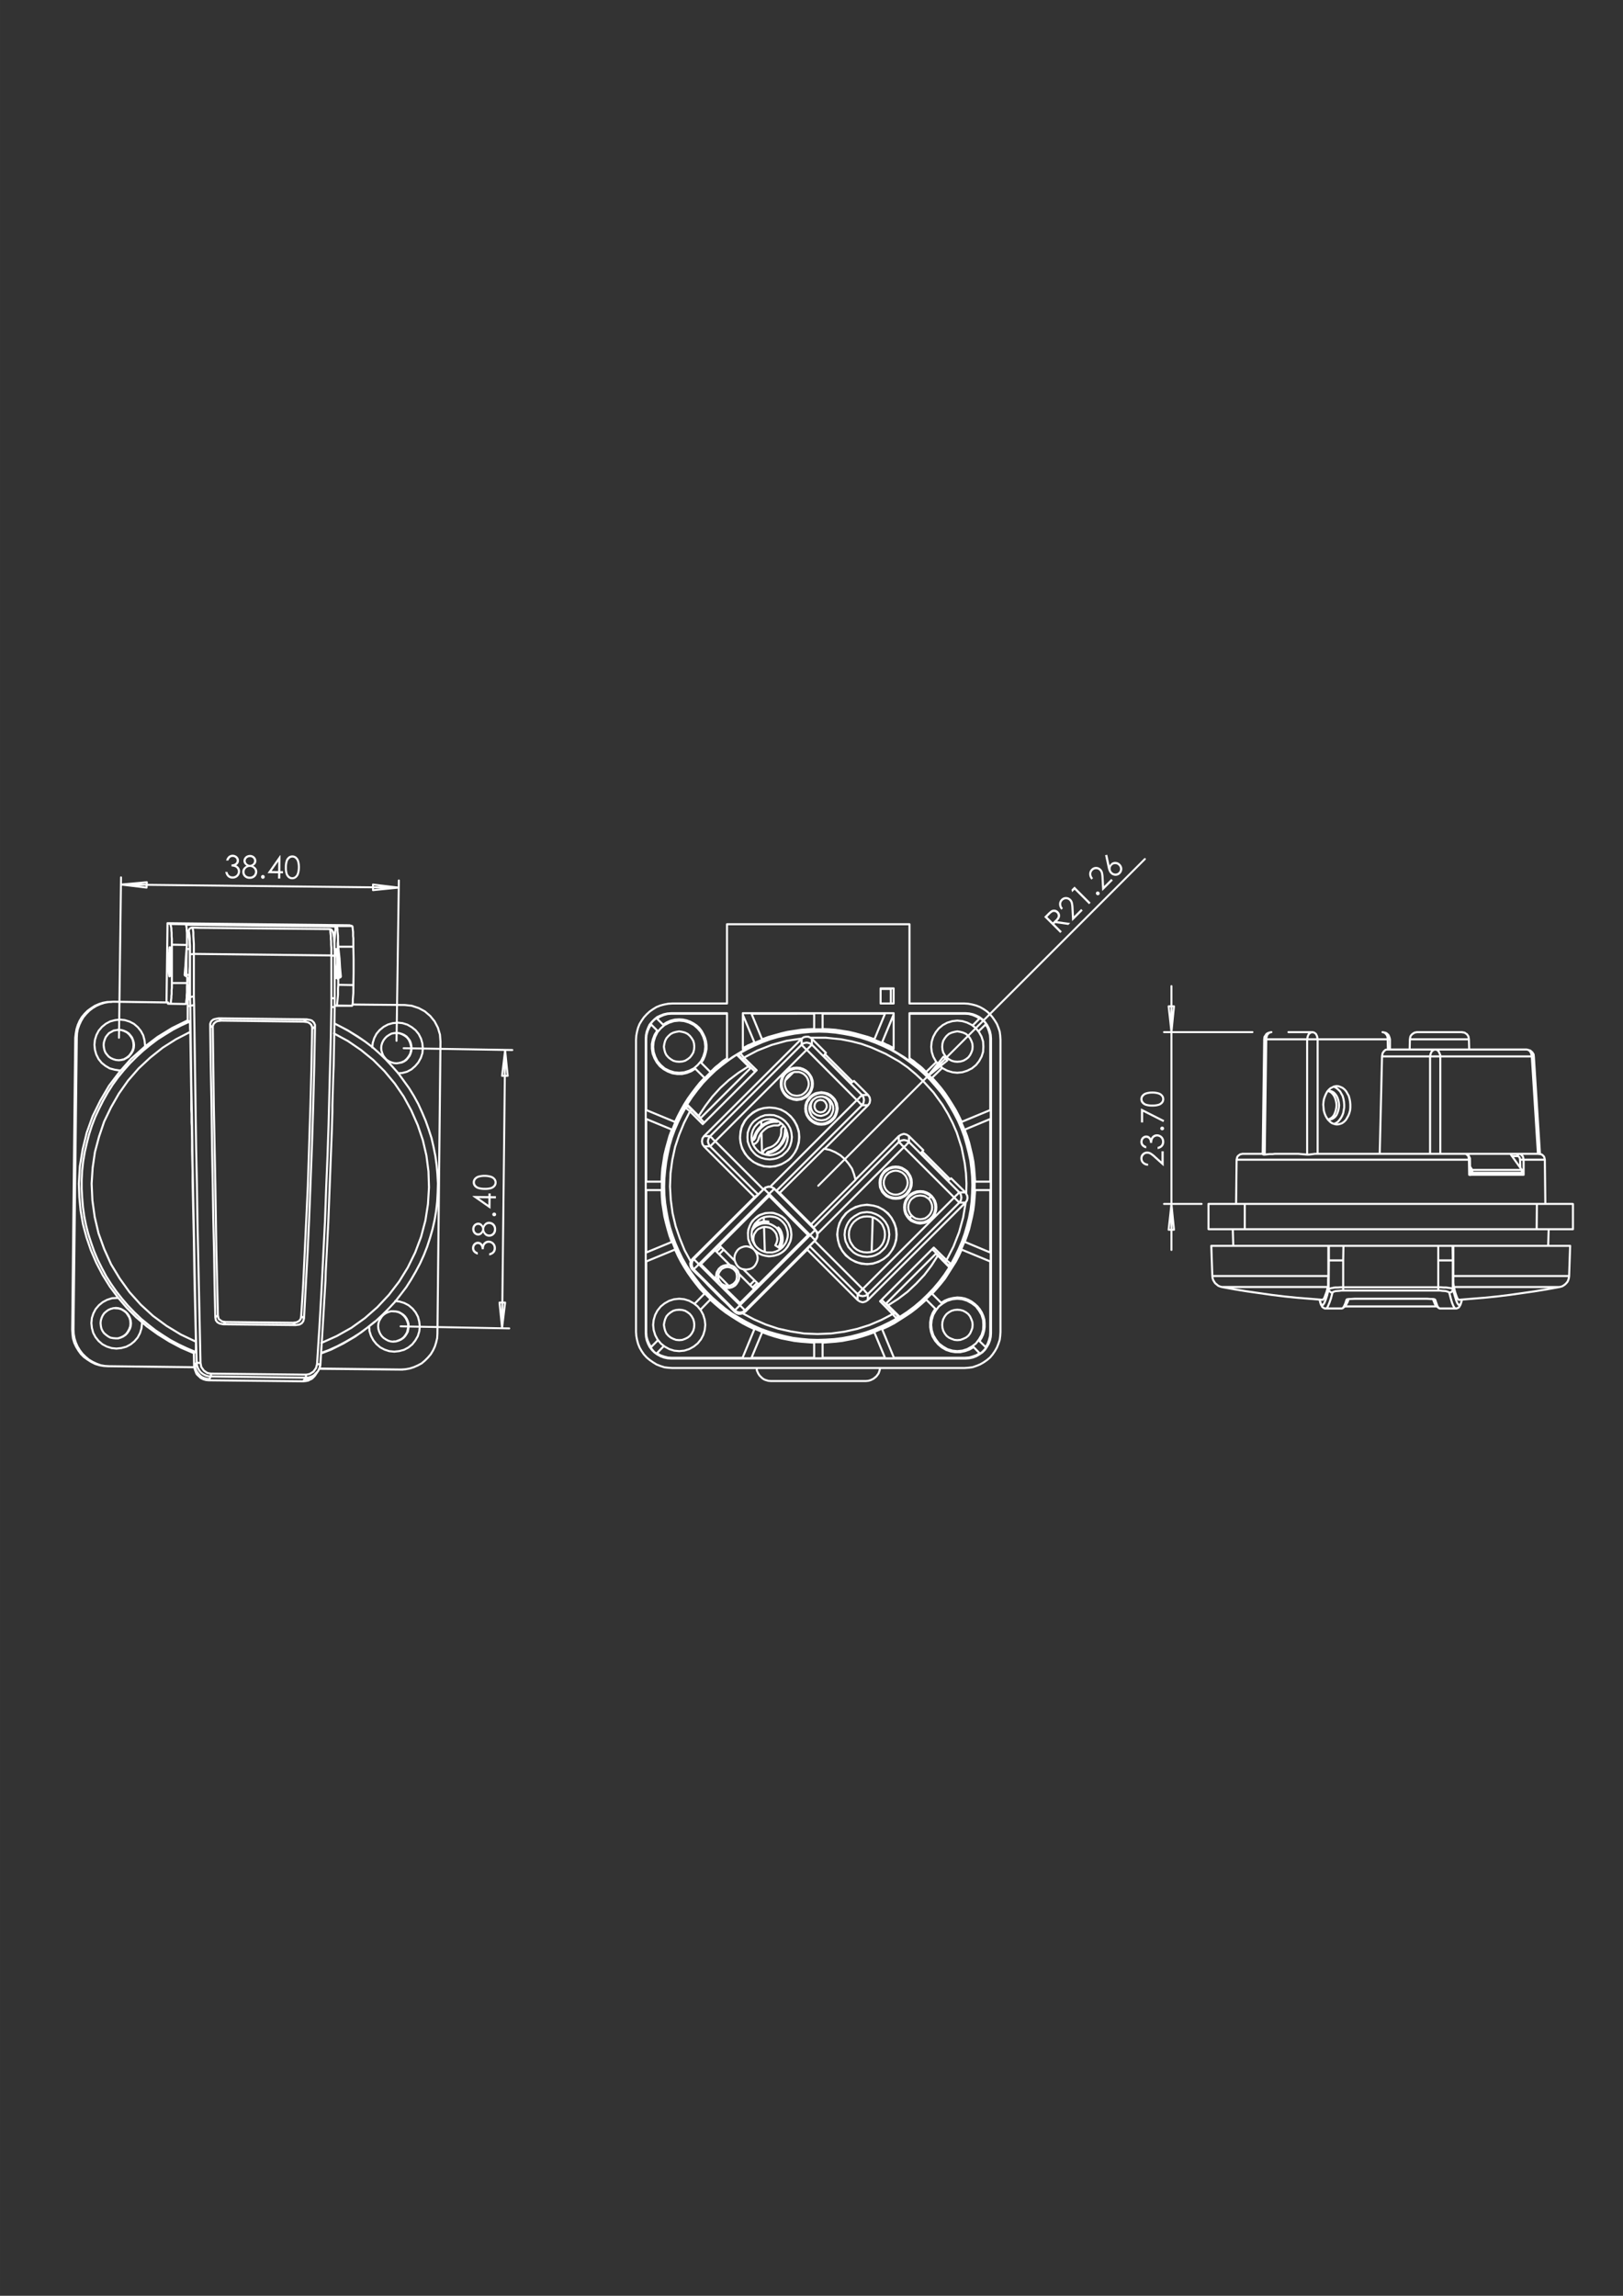 <svg id="Layer_1" data-name="Layer 1" xmlns="http://www.w3.org/2000/svg" width="210.002mm" height="297mm" viewBox="0 0 595.28 841.89">
  <rect x="0" y="0" width="595.28" height="841.89" fill="#333333" stroke="none"/>
  <defs>
    <style>
      .cls-1 {
        fill: #fff;
      }
    </style>
  </defs>
  <title>skatche_DCR-ILS1</title>
  <g>
    <g>
      <path class="cls-1" d="M83.776,315.566l-.825-.009a2.83,2.83,0,0,1,.882-1.577,2.224,2.224,0,0,1,1.515-.539,2.437,2.437,0,0,1,1.177.311,2.161,2.161,0,0,1,.839.811,2.033,2.033,0,0,1,.288,1.057,1.919,1.919,0,0,1-1.06,1.695,2.364,2.364,0,0,1,.95.725,2.323,2.323,0,0,1,.512,1.491,2.715,2.715,0,0,1-.379,1.348,2.557,2.557,0,0,1-1.001.984,2.825,2.825,0,0,1-1.408.335,2.533,2.533,0,0,1-1.737-.64,3.068,3.068,0,0,1-.893-1.832l.792.009a2.388,2.388,0,0,0,.587,1.179,1.814,1.814,0,0,0,1.272.474,1.895,1.895,0,0,0,1.421-.529,1.767,1.767,0,0,0,.548-1.27,1.679,1.679,0,0,0-.257-.915,1.698,1.698,0,0,0-.708-.648,3.872,3.872,0,0,0-1.387-.282l.008-.765a2.491,2.491,0,0,0,1.016-.19,1.487,1.487,0,0,0,.669-.505,1.21,1.21,0,0,0,.214-.678,1.253,1.253,0,0,0-.41-.946,1.494,1.494,0,0,0-1.06-.409,1.404,1.404,0,0,0-.906.293A2.298,2.298,0,0,0,83.776,315.566Z"/>
      <path class="cls-1" d="M92.842,317.498a2.995,2.995,0,0,1,1.165.971,2.176,2.176,0,0,1,.342,1.228,2.594,2.594,0,0,1-.63,1.694,2.629,2.629,0,0,1-2.151.877,2.543,2.543,0,0,1-2.701-2.564,2.247,2.247,0,0,1,.378-1.25,3.067,3.067,0,0,1,1.221-.982,2.307,2.307,0,0,1-.883-.797,1.867,1.867,0,0,1-.285-1.012,2.016,2.016,0,0,1,.328-1.06,2.229,2.229,0,0,1,.884-.806,2.532,2.532,0,0,1,1.211-.284,2.381,2.381,0,0,1,1.17.314,2.214,2.214,0,0,1,.835.825,2.083,2.083,0,0,1,.293,1.086,1.797,1.797,0,0,1-.3,1.006A2.415,2.415,0,0,1,92.842,317.498Zm-1.174.406a1.918,1.918,0,0,0-1.407.543,1.77,1.77,0,0,0-.581,1.294,1.676,1.676,0,0,0,.232.87,1.625,1.625,0,0,0,.669.637,2.186,2.186,0,0,0,1.003.232,1.87,1.87,0,0,0,1.413-.523,1.746,1.746,0,0,0,.536-1.252,1.682,1.682,0,0,0-.539-1.244A1.833,1.833,0,0,0,91.668,317.904Zm.002-3.583a1.568,1.568,0,0,0-1.11.393,1.276,1.276,0,0,0-.449.961,1.368,1.368,0,0,0,.46,1.012,1.547,1.547,0,0,0,1.096.463,1.516,1.516,0,0,0,.763-.196,1.473,1.473,0,0,0,.566-.552,1.429,1.429,0,0,0,.209-.709,1.337,1.337,0,0,0-.387-.935A1.502,1.502,0,0,0,91.67,314.322Z"/>
      <path class="cls-1" d="M96.426,320.865a.646.646,0,0,1,.477.209.726.726,0,0,1-.012.995.658.658,0,0,1-.958-.011.723.723,0,0,1,.012-.995A.643.643,0,0,1,96.426,320.865Z"/>
      <path class="cls-1" d="M102.722,313.635l.164.002-.065,5.815.98.011-.009.793-.98-.011-.021,1.938-.804-.009.021-1.938-3.875-.043Zm-.704,5.808.039-3.502-2.438,3.475Z"/>
      <path class="cls-1" d="M104.478,318.036a7.41,7.41,0,0,1,.372-2.546,2.95,2.95,0,0,1,.986-1.355,2.305,2.305,0,0,1,1.408-.449,2.36,2.36,0,0,1,1.421.484,3.105,3.105,0,0,1,.994,1.414,8.704,8.704,0,0,1-.051,5.01,3.084,3.084,0,0,1-1.025,1.392,2.362,2.362,0,0,1-1.437.457,2.29,2.29,0,0,1-1.393-.475,2.952,2.952,0,0,1-.956-1.379A7.361,7.361,0,0,1,104.478,318.036Zm.764.023a7.027,7.027,0,0,0,.222,2.138,2.267,2.267,0,0,0,.711,1.106,1.563,1.563,0,0,0,2.021.031,2.243,2.243,0,0,0,.722-1.09,6.688,6.688,0,0,0,.326-2.14,6.58,6.58,0,0,0-.246-2.064,2.419,2.419,0,0,0-.732-1.183,1.555,1.555,0,0,0-2.018-.022,2.281,2.281,0,0,0-.732,1.086A6.995,6.995,0,0,0,105.241,318.059Z"/>
    </g>
    <g>
      <path class="cls-1" d="M177.745,436.343a7.414,7.414,0,0,1-2.547-.371,2.964,2.964,0,0,1-1.355-.986,2.302,2.302,0,0,1-.449-1.408,2.36,2.36,0,0,1,.483-1.421,3.105,3.105,0,0,1,1.414-.994,8.693,8.693,0,0,1,5.01.05,3.086,3.086,0,0,1,1.392,1.025,2.353,2.353,0,0,1,.458,1.435,2.296,2.296,0,0,1-.475,1.393,2.964,2.964,0,0,1-1.379.957A7.365,7.365,0,0,1,177.745,436.343Zm.022-.764a7.058,7.058,0,0,0,2.138-.222,2.274,2.274,0,0,0,1.106-.712,1.561,1.561,0,0,0,.03-2.02,2.238,2.238,0,0,0-1.09-.722,6.718,6.718,0,0,0-2.141-.326,6.602,6.602,0,0,0-2.064.247,2.419,2.419,0,0,0-1.183.732,1.557,1.557,0,0,0-.022,2.017,2.291,2.291,0,0,0,1.087.733A7.031,7.031,0,0,0,177.768,435.579Z"/>
      <path class="cls-1" d="M173.337,438.725l.002-.164,5.815.065.011-.98.793.009-.011.98,1.938.021-.009.804-1.938-.021-.043,3.874Zm5.809.704-3.502-.039,3.476,2.438Z"/>
      <path class="cls-1" d="M180.565,445.332a.646.646,0,0,1,.209-.477.725.725,0,0,1,.995.011.659.659,0,0,1-.011.958.725.725,0,0,1-.995-.011A.646.646,0,0,1,180.565,445.332Z"/>
      <path class="cls-1" d="M177.192,449.545a3,3,0,0,1,.97-1.165,2.181,2.181,0,0,1,1.228-.342,2.592,2.592,0,0,1,1.693.63,2.627,2.627,0,0,1,.878,2.15,2.544,2.544,0,0,1-2.563,2.702,2.257,2.257,0,0,1-1.251-.377,3.076,3.076,0,0,1-.981-1.222,2.316,2.316,0,0,1-.798.883,1.861,1.861,0,0,1-1.013.286,2.018,2.018,0,0,1-1.06-.328,2.238,2.238,0,0,1-.806-.884,2.53,2.53,0,0,1-.284-1.212,2.373,2.373,0,0,1,.314-1.168,2.21,2.21,0,0,1,.825-.836,2.092,2.092,0,0,1,1.086-.294,1.808,1.808,0,0,1,1.005.3A2.422,2.422,0,0,1,177.192,449.545Zm-3.177,1.173a1.565,1.565,0,0,0,.393,1.109,1.274,1.274,0,0,0,.962.449,1.367,1.367,0,0,0,1.012-.46,1.547,1.547,0,0,0,.463-1.096,1.511,1.511,0,0,0-.196-.763,1.469,1.469,0,0,0-.552-.565,1.433,1.433,0,0,0-.709-.209,1.335,1.335,0,0,0-.935.387A1.501,1.501,0,0,0,174.016,450.718Zm3.582.001a1.919,1.919,0,0,0,.544,1.407,1.769,1.769,0,0,0,1.294.58,1.668,1.668,0,0,0,.87-.232,1.631,1.631,0,0,0,.637-.669,2.183,2.183,0,0,0,.231-1.003,1.864,1.864,0,0,0-.522-1.412,1.748,1.748,0,0,0-1.253-.536,1.681,1.681,0,0,0-1.244.539A1.833,1.833,0,0,0,177.598,450.719Z"/>
      <path class="cls-1" d="M175.255,459.236l-.009.825a2.825,2.825,0,0,1-1.577-.881,2.226,2.226,0,0,1-.539-1.514,2.436,2.436,0,0,1,.31-1.177,2.176,2.176,0,0,1,.81-.839,2.028,2.028,0,0,1,1.058-.289,1.921,1.921,0,0,1,1.695,1.06,2.355,2.355,0,0,1,.725-.95,2.32,2.32,0,0,1,1.49-.512,2.708,2.708,0,0,1,1.349.378,2.562,2.562,0,0,1,.983,1.001,2.825,2.825,0,0,1,.336,1.408,2.529,2.529,0,0,1-.64,1.736,3.064,3.064,0,0,1-1.832.894l.009-.792a2.396,2.396,0,0,0,1.18-.587,1.811,1.811,0,0,0,.473-1.272,1.891,1.891,0,0,0-.528-1.42,1.761,1.761,0,0,0-1.27-.548,1.742,1.742,0,0,0-1.563.965,3.861,3.861,0,0,0-.282,1.387l-.765-.008a2.491,2.491,0,0,0-.19-1.016,1.488,1.488,0,0,0-.505-.668,1.208,1.208,0,0,0-.679-.215,1.253,1.253,0,0,0-.945.411,1.49,1.49,0,0,0-.408,1.06,1.404,1.404,0,0,0,.293.906A2.3,2.3,0,0,0,175.255,459.236Z"/>
    </g>
    <g>
      <path class="cls-1" d="M382.983,336.246l1.14-1.141a9.535,9.535,0,0,1,1.372-1.212,2.074,2.074,0,0,1,1.345-.313,2.121,2.121,0,0,1,1.293.654,2.278,2.278,0,0,1,.627,1.067,1.963,1.963,0,0,1-.077,1.18,3.989,3.989,0,0,1-.939,1.319l4.797.679-.708.708-4.796-.678-.324.323,2.737,2.737-.571.572Zm1.148.005,2.004,2.004.994-.979a3.351,3.351,0,0,0,.735-.96,1.249,1.249,0,0,0,.07-.787,1.431,1.431,0,0,0-.397-.705,1.383,1.383,0,0,0-.696-.384,1.248,1.248,0,0,0-.756.062,3.474,3.474,0,0,0-.945.738Z"/>
      <path class="cls-1" d="M389.858,333.058l-.549.548a2.906,2.906,0,0,1-.865-1.998,2.533,2.533,0,0,1,.78-1.901,2.352,2.352,0,0,1,1.804-.753,2.485,2.485,0,0,1,1.727.75,2.799,2.799,0,0,1,.708,1.173,9.559,9.559,0,0,1,.285,2.093l.155,3.007,2.641-2.641.569.569-3.888,3.888-.248-4.622a10.151,10.151,0,0,0-.223-1.955,2.119,2.119,0,0,0-.548-.949,1.649,1.649,0,0,0-1.216-.496,1.698,1.698,0,0,0-1.241.522,1.721,1.721,0,0,0-.535,1.29A2.326,2.326,0,0,0,389.858,333.058Z"/>
      <path class="cls-1" d="M392.984,326.245l1.125-1.125,5.896,5.896-.568.568-5.318-5.318-.899.899Z"/>
      <path class="cls-1" d="M402.147,327.11a.641.641,0,0,1,.483-.194.687.687,0,0,1,.492.212.695.695,0,0,1,.211.491.657.657,0,0,1-.678.677.724.724,0,0,1-.703-.703A.644.644,0,0,1,402.147,327.11Z"/>
      <path class="cls-1" d="M400.899,322.018l-.549.549a2.903,2.903,0,0,1-.865-1.998,2.533,2.533,0,0,1,.779-1.901,2.355,2.355,0,0,1,1.804-.753,2.486,2.486,0,0,1,1.728.75,2.797,2.797,0,0,1,.707,1.173,9.559,9.559,0,0,1,.285,2.094l.155,3.007,2.641-2.641.569.569-3.888,3.888-.247-4.622a10.129,10.129,0,0,0-.224-1.955,2.118,2.118,0,0,0-.547-.948,1.65,1.65,0,0,0-1.217-.497,1.698,1.698,0,0,0-1.241.522,1.721,1.721,0,0,0-.535,1.29A2.328,2.328,0,0,0,400.899,322.018Z"/>
      <path class="cls-1" d="M405.328,313.604l.787-.154.865,3.961a2.516,2.516,0,0,1,.476-.692,2.161,2.161,0,0,1,1.664-.651,2.485,2.485,0,0,1,1.725.773,2.622,2.622,0,0,1,.69,1.15,2.42,2.42,0,0,1,.001,1.306,2.545,2.545,0,0,1-.668,1.152,2.408,2.408,0,0,1-1.109.64,2.332,2.332,0,0,1-1.293-.026,2.657,2.657,0,0,1-1.139-.679,3.201,3.201,0,0,1-.617-.902,6.735,6.735,0,0,1-.451-1.469Zm2.509,3.767a1.617,1.617,0,0,0-.488,1.215,1.795,1.795,0,0,0,1.756,1.756,1.671,1.671,0,0,0,1.703-1.704,1.793,1.793,0,0,0-1.756-1.755A1.617,1.617,0,0,0,407.837,317.371Z"/>
    </g>
    <g>
      <path class="cls-1" d="M421.082,426.714v.776a2.909,2.909,0,0,1-2.024-.801,2.534,2.534,0,0,1-.792-1.895,2.356,2.356,0,0,1,.742-1.809,2.492,2.492,0,0,1,1.753-.69,2.794,2.794,0,0,1,1.329.329,9.571,9.571,0,0,1,1.682,1.279l2.236,2.017v-3.735h.805v5.498L423.37,424.59a10.304,10.304,0,0,0-1.54-1.225,2.127,2.127,0,0,0-1.059-.283,1.653,1.653,0,0,0-1.211.509,1.701,1.701,0,0,0-.508,1.247,1.718,1.718,0,0,0,.533,1.29A2.32,2.32,0,0,0,421.082,426.714Z"/>
      <path class="cls-1" d="M420.408,420.28v.825a2.826,2.826,0,0,1-1.587-.864,2.217,2.217,0,0,1-.556-1.508,2.436,2.436,0,0,1,.297-1.181,2.174,2.174,0,0,1,.803-.848,2.038,2.038,0,0,1,1.054-.3,1.918,1.918,0,0,1,1.706,1.04,2.367,2.367,0,0,1,.714-.957,2.323,2.323,0,0,1,1.485-.528,2.707,2.707,0,0,1,1.352.363,2.553,2.553,0,0,1,.995.99,2.822,2.822,0,0,1,.352,1.403,2.531,2.531,0,0,1-.621,1.745,3.061,3.061,0,0,1-1.822.913v-.792a2.389,2.389,0,0,0,1.174-.601,1.815,1.815,0,0,0,.459-1.276,1.892,1.892,0,0,0-.544-1.414,1.762,1.762,0,0,0-1.275-.534,1.69,1.69,0,0,0-.913.267,1.711,1.711,0,0,0-.641.716,3.875,3.875,0,0,0-.266,1.39h-.766a2.474,2.474,0,0,0-.201-1.013,1.478,1.478,0,0,0-.513-.663,1.207,1.207,0,0,0-.681-.206,1.248,1.248,0,0,0-.94.421,1.49,1.49,0,0,0-.397,1.065,1.401,1.401,0,0,0,.303.902A2.292,2.292,0,0,0,420.408,420.28Z"/>
      <path class="cls-1" d="M425.565,413.819a.643.643,0,0,1,.204-.479.724.724,0,0,1,.995,0,.657.657,0,0,1,0,.958.724.724,0,0,1-.995,0A.642.642,0,0,1,425.565,413.819Z"/>
      <path class="cls-1" d="M418.475,411.596v-5.135l8.548,4.331-.353.67-7.4-3.737v3.871Z"/>
      <path class="cls-1" d="M422.647,405.8a7.429,7.429,0,0,1-2.551-.345,2.947,2.947,0,0,1-1.365-.971,2.299,2.299,0,0,1-.465-1.403,2.35,2.35,0,0,1,.468-1.426,3.1,3.1,0,0,1,1.402-1.01,8.709,8.709,0,0,1,5.011-.006,3.092,3.092,0,0,1,1.402,1.01,2.362,2.362,0,0,1,.474,1.432,2.297,2.297,0,0,1-.459,1.397,2.971,2.971,0,0,1-1.369.972A7.372,7.372,0,0,1,422.647,405.8Zm.015-.766a7.067,7.067,0,0,0,2.136-.244,2.275,2.275,0,0,0,1.097-.725,1.561,1.561,0,0,0,.009-2.02,2.245,2.245,0,0,0-1.098-.71,6.715,6.715,0,0,0-2.144-.303,6.601,6.601,0,0,0-2.062.27,2.425,2.425,0,0,0-1.174.746,1.552,1.552,0,0,0,0,2.017,2.283,2.283,0,0,0,1.095.722A7.014,7.014,0,0,0,422.661,405.035Z"/>
    </g>
    <path class="cls-1" d="M145.437,382.035h-.004a.358.358,0,0,1-.355-.363l.809-55.786-9.034.903a.259.259,0,0,1-.041.002.362.362,0,0,1-.106-.016h-.001v-.001a.348.348,0,0,1-.125-.069H136.58l-.001-.001a.36.36,0,0,1-.101-.142.352.352,0,0,1-.023-.108l-.001-.028v-.68l-82.304-.91-.032.672-.001.014a.37.37,0,0,1-.03.118h0l-.001.001-.001.001h0a.35.35,0,0,1-.098.129l-.001.001-.001.001a.363.363,0,0,1-.138.07h-.001l-.002.001h0a.364.364,0,0,1-.114.01l-.02-.002L44.713,324.77l-.719,55.784a.359.359,0,0,1-.359.356h-.003a.359.359,0,0,1-.356-.362l.75-58.806a.359.359,0,0,1,.359-.356h.003a.359.359,0,0,1,.356.362l-.023,2.23,9.093-.81a.321.321,0,0,1,.039-.002.362.362,0,0,1,.113.018l.001.001h0a.349.349,0,0,1,.127.075h.001v.001a.362.362,0,0,1,.094.138.353.353,0,0,1,.023.124l-.001.026-.027.57,82.269.909v-.653l.001-.026a.346.346,0,0,1,.028-.119.351.351,0,0,1,.089-.127l.001-.001h0a.367.367,0,0,1,.144-.079.338.338,0,0,1,.117-.012l.019.001,9.044,1.086.026-2.232a.359.359,0,0,1,.359-.355h.004a.359.359,0,0,1,.355.363L145.796,381.68A.359.359,0,0,1,145.437,382.035Zm-8.265-56.281v.281l2.525-.253ZM51,324.802l2.418.29.013-.264Zm86.172.234,2.4.026-2.4-.288Zm-85.597-.947,1.89.021.01-.191Z"/>
    <path class="cls-1" d="M300.114,435.186a.359.359,0,0,1-.254-.613l39.92-39.921,5.985-7.386.014-.018h.001v-.001a.359.359,0,0,1,.09-.072h0l.001-.001a.363.363,0,0,1,.162-.045h.014a.353.353,0,0,1,.133.025h.001a.361.361,0,0,1,.107.067l.016.016.446.445,72.91-72.91a.359.359,0,0,1,.508.508l-72.91,72.91.446.446.018.019a.365.365,0,0,1,.063.1.369.369,0,0,1,.028.156h0v.001l-.001.001v.001a.356.356,0,0,1-.114.243h0l-.001.001-.021.019-7.387,5.984-39.92,39.92A.357.357,0,0,1,300.114,435.186Zm46.635-46.487-1.593,1.594,1.761-1.427Zm-.674-.675L344.652,389.78l1.589-1.588Z"/>
    <path class="cls-1" d="M186.769,487.494h-.003l-39.834-.75a.359.359,0,0,1,.004-.718h.004l36.812.713-.903-9.03-.002-.026a.369.369,0,0,1,.014-.114.359.359,0,0,1,.079-.142h.001a.355.355,0,0,1,.127-.09.369.369,0,0,1,.124-.028.149.149,0,0,1,.019,0h.682l.909-82.43H184.15a.056.056,0,0,0-.019,0,.37.37,0,0,1-.126-.028.362.362,0,0,1-.205-.227.368.368,0,0,1-.014-.127l.002-.025,1.081-9.093-36.811-.624a.359.359,0,0,1,.004-.718h.004l39.833.656a.359.359,0,0,1,.355.363.332.332,0,0,1-.363.355l-2.227-.023.9,9.092.002.021a.36.36,0,0,1-.093.261.365.365,0,0,1-.247.118c-.008,0-.017.001-.024,0H185.52l-.909,82.43h.677a.36.36,0,0,1,.249.119.358.358,0,0,1,.078.144.353.353,0,0,1,.013.115h0l-.003.03-1.084,9.033,2.232.028a.359.359,0,0,1-.004.718Zm-3.165-9.468.253,2.528.028-2.528Zm1,0-.027,2.397.288-2.397Zm.925-83.866h.282l-.254-2.564Zm-.979,0h.261l.026-2.417Z"/>
    <path class="cls-1" d="M429.66,458.722a.359.359,0,0,1-.359-.359v-7.046H428.61l-.001-.001a.343.343,0,0,1-.122-.028h-.001a.364.364,0,0,1-.119-.083v-.001h-.001a.363.363,0,0,1-.085-.151v-.002a.356.356,0,0,1-.012-.112l.003-.025.987-9.064h-2.318a.359.359,0,0,1,0-.718h2.36V378.856h-2.36a.359.359,0,1,1,0-.718h2.318l-.987-9.065-.003-.025a.36.36,0,0,1,.012-.113h0l.001-.003h0a.355.355,0,0,1,.081-.146h0l.001-.001a.359.359,0,0,1,.124-.087h.001l.001-.001a.357.357,0,0,1,.121-.028s.017.001.023,0h.667v-7.046a.359.359,0,0,1,.718,0v7.046h.574a.109.109,0,0,0,.016,0,.357.357,0,0,1,.127.028.366.366,0,0,1,.129.091h0l.001.002.001.001.001.001h0a.355.355,0,0,1,.069.119v.001l.001.001a.363.363,0,0,1,.018.142h0v.001l-.001.009-.898,9.071H459.371a.359.359,0,0,1,0,.718H430.019v62.275h10.705a.359.359,0,0,1,0,.718H430.057l.898,9.07.001.009v.001h0a.363.363,0,0,1-.018.142v.001l-.001.001a.355.355,0,0,1-.069.119h0l-.001.001-.001.001-.001.002h0a.366.366,0,0,1-.129.091.357.357,0,0,1-.12.028h-.596v7.046A.359.359,0,0,1,429.66,458.722Zm.359-8.124h.182l-.182-1.835Zm-.99,0h.272v-2.492Zm0-81.211.272,2.492v-2.492Zm.99,0v1.835l.182-1.835Z"/>
    <path class="cls-1" d="M111.222,506.914h-.011l-34.671-.375h-.002c-.015,0-.028-.001-.042-.002l-1.023-.094-1.011-.295-.998-.493a.349.349,0,0,1-.079-.053l-1.331-1.235-.315-.416a.408.408,0,0,1-.049-.085l-.566-1.512-.14-.601L39.6,501.383h-.012l-.003-.001h-.006l-1.591-.094-1.637-.286-1.547-.479-1.556-.773-1.348-.863-1.327-.948-1.172-1.163-.977-1.36-.86-1.431-.675-1.441-.488-1.647-.2-1.655-.096-1.61v-.005h0l-.001-.002h0V487.62h0v-.002h0v-.007h0v-.002h0v-.013L27.23,380.553a.327.327,0,0,1,.004-.054l.186-1.585.284-1.615.479-1.547.671-1.538.866-1.449,1.065-1.268,1.145-1.148,1.36-.977,1.327-.854,1.553-.685,1.538-.483,1.641-.292.628-.004,1.566-.095.016-.001h.021l19.118.268.37-28.669a.441.441,0,0,1,.003-.05.373.373,0,0,1,.042-.131.379.379,0,0,1,.102-.119.37.37,0,0,1,.158-.071h0v0a.244.244,0,0,1,.082-.006l66.728.75a.278.278,0,0,1,.059.004.354.354,0,0,1,.061.015l.921.276a.332.332,0,0,1,.039.013v0l.002,0,.001,0h0a.366.366,0,0,1,.052.026.37.37,0,0,1,.076.061l.09.089a.376.376,0,0,1,.09.146l.094.281a.375.375,0,0,1,.02.119v.281l.185,1.458.002,1.542.092.802.002,3.131.094,4.589V356.46l-.094,7.687-.189,2.468.001.906-.058.473,18.805.184.019,0,.029.002,2.525.281,2.608.86,2.31,1.245,2.034,1.732,1.641,2.018,1.261,2.406.776,2.598.202,2.604.001.018h0v.024l-1.125,107.14v.006h0l-.001.016-.094,1.591-.384,1.657-.476,1.526-.675,1.452-.862,1.441-1.066,1.267-1.145,1.148-1.241,1.052-1.472.795-1.526.669-1.538.483-1.641.292-.711.043a.373.373,0,0,1-.198.057h-1.317l-29.153-.279-.315.634-.191.245-.863,1.296a.373.373,0,0,1-.092.096l-.073.145a.378.378,0,0,1-.069.098l-.938.938-.541.337-.522.215-.415.254a.385.385,0,0,1-.12.047l-.938.188-.967.098A.175.175,0,0,1,111.222,506.914Zm-34.033-1.118,33.822.366.168-.279a.221.221,0,0,1,.016-.025l.016-.021.19-.244-33.882-.456Zm35.168-.212-.027.034.328-.064Zm-40.324-4.001.358.984.521.764.536.62.449.447.505.328.596.249.897.267.702.059.111-.224-.396-.04-1.008-.295-.998-.493-.906-.695-.722-.909-.508-1-.185-.602Zm5.725,2.806,34.028.458.084-.374-34.112-.367Zm34.871.037v.051l-.076.338.605-.055.864-.268.833-.423,1.4-1.395a.369.369,0,0,1,.096-.099l.017-.021.506-1.124.156-.798h-.456l-.301,1.128a.365.365,0,0,1-.058.121l-.938,1.312a.358.358,0,0,1-.102.098l-1.312.844a.396.396,0,0,1-.112.049ZM72.56,500.108l.039.394.268.867.444.877.617.781.778.591.875.43.877.257.549.051v-.304l-.334-.048-.788-.194a.401.401,0,0,1-.123-.056L74.543,502.91a.365.365,0,0,1-.091-.091l-.938-1.312a.359.359,0,0,1-.064-.148l-.225-1.194h-.439a.375.375,0,0,1-.118-.02Zm4.851,3.243,34.818.375.628-.09.651-.165,1.2-.771.856-1.198.348-1.305.841-13.087.75-13.121,1.312-26.057.469-12.932v-.003l.469-11.154.375-11.058.844-32.807.188-10.769V350.738l-49.683-.554v15.27l.094,3.181v.009l.75,52.585.281,13.215v.003l.188,12.935,1.124,52.367.261,1.389.852,1.191,1.108.768.684.171Zm40.245-1.868,29.366.368,1.58-.093,1.551-.276,1.453-.458,1.462-.642,1.38-.737,1.152-.986,1.102-1.105,1.011-1.194.809-1.357.638-1.371.45-1.454.368-1.567.084-1.52.492-46.863-.213,1.921-.566,3.304-.754,3.301-.942,3.3-1.035,3.2-1.227,3.115-1.412,3.111L152.799,466.5l-1.694,2.918-1.789,2.824-3.522,4.582.812.096,1.851.577,1.655.869,1.477,1.267,1.173,1.455.882,1.652.5,1.861.198,1.838-.188,1.858-.578,1.855-.972,1.671-1.155,1.45-1.465,1.184-1.652.882-1.861.5-1.828.197a.128.128,0,0,1-.048.003.362.362,0,0,1-.046-.003l-1.866-.186-1.769-.58-1.651-.868-1.476-1.267-1.173-1.455-.882-1.652-.588-1.845-.068-1.102-2.441,1.851-.623.396-1.54,1.11-4.342,2.55-4.521,2.262-3.503,1.35-.228,3.939-.099.624Zm-77.569-.851,30.733.369-.089-4.525-4.37-1.873-4.435-2.357-4.24-2.638-4.053-2.919-1.218-1.04-.158,1.524-.578,1.855-.87,1.656L49.543,492.16l-1.455,1.173-1.652.882-1.861.5-1.829.197a.382.382,0,0,1-.048.003h0a.366.366,0,0,1-.047-.003l-1.773-.186-1.855-.578-1.656-.87-1.476-1.267-1.173-1.455-.882-1.652-.5-1.86-.198-1.838.188-1.951.58-1.769.868-1.651,1.267-1.476,1.455-1.172,1.652-.882,1.843-.589a.338.338,0,0,1,.094-.017l1.578-.084-2.703-3.631-2.642-4.243-2.358-4.525-1.98-4.618-1.605-4.714-1.318-4.897-.851-4.909-.473-4.996-.19-4.985v-.017l.001-.029.375-6.369,1.035-6.319,1.505-6.122,2.168-6.037,2.828-5.756,3.201-5.461,3.87-5.102-1.544-.244-1.818-.477a.382.382,0,0,1-.095-.04l-1.593-.938-1.45-1.155-1.184-1.464-.886-1.754-.495-1.754-.199-1.938.188-1.857.578-1.855.87-1.656,1.267-1.477,1.455-1.172,1.651-.882,1.861-.5,1.829-.197a.382.382,0,0,1,.048-.003h0a.366.366,0,0,1,.047.003l1.773.186,1.855.578,1.656.869,1.476,1.267,1.172,1.455.882,1.653.5,1.86.176,1.629,4.017-3.051,5.373-3.301,5.54-2.726V368.332l-.016.017-.092.092-.023.021h0l-.001.001a.384.384,0,0,1-.091.057h0l-.001,0a.372.372,0,0,1-.151.032h-.76l-5.715-.094-.021-.001h-.003l-.002,0h-.004l-.001,0h-.004l-.001,0h-.004l-.001,0H61.584l-.001,0h-.002l-.001,0h-.003l-.001,0h-.002l-.002,0h-.001l-.001,0h-.002l-.002,0h-.001l-.001,0h-.001l-.002,0-.002,0h0l-.002,0h-.001l-.002,0h0l-.002,0h0l-.002,0h0l-.003,0h0a.372.372,0,0,1-.19-.11h0l-.002-.002-.001-.002s.009.003-.002-.002v0l-.002-.002s.009-.002-.002-.002l-.001-.002s.007.006-.002-.002l-.001-.002h0a.383.383,0,0,1-.056-.088h0l-.001-.002h0l-.001-.002v-.002l-.001,0-.001-.002v-.002l-.001-.002-.001,0v-.002s.002.006-.001-.002h0l-.001-.002h0a.389.389,0,0,1-.024-.135v-.097l-.116-.002a.19.19,0,0,1-.076.007.406.406,0,0,1-.077-.009l-19.407-.273-.554.033a.371.371,0,0,1-.205.061H39.998l-1.547.275-1.453.458-1.462.642L34.173,370l-1.184.913-1.088,1.093-1.011,1.196-.808,1.357-.638,1.372-.549,1.56-.267,1.444L28.543,380.47,27.324,487.595l.093,1.579.276,1.551.458,1.453.642,1.462.821,1.363.913,1.184,1.093,1.087,1.195,1.011,1.357.809,1.371.638,1.474.551,1.527.264Zm76.598-.75.461-.006.462-7.14a.359.359,0,0,1-.071-.105.375.375,0,0,1,.109-.448l.233-3.388,1.125-19.308.093-3.175.376-6.386.561-11.713,1.312-33.932.188-6.651v-2.333l.469-14.452.213-11.614a.376.376,0,0,1-.073-.454.357.357,0,0,1,.083-.103l.148-8.966a.322.322,0,0,1-.055-.032l-.418-.019-.18,10.336-.844,32.813-.375,11.064-.469,11.157-.469,12.935-1.312,26.064-.751,13.127ZM71.48,496.4l.067,3.447.207-.346-.083-3.261Zm1.369,3.014h.307l-1.117-52.018-.188-12.938-.281-13.217-.745-52.221h-.103l-.108.054a.379.379,0,0,1-.168.04H70.166l.372,28.492.281,14.434.188,14.345,1.125,58.586.375,14.349a.375.375,0,0,1,.118.02Zm45.514-6.744-.194,2.924,2.299-.844,3.067-1.395,2.978-1.583,2.894-1.681,2.187-1.385,2.805-2.052,2.554-2.061.001-.001h0l.001-.001.002-.001h0l.01-.008.373-.279a.357.357,0,0,1,.155-.068l.025-.021,2.415-2.23,2.426-2.428,2.235-2.421a.389.389,0,0,1,.002-.075.375.375,0,0,1,.315-.327l1.73-2.204,2.059-2.714,1.764-2.786,1.68-2.894,1.587-2.987,1.395-3.073L156.337,457l1.023-3.165.934-3.27.745-3.261.559-3.261.371-3.353.186-3.353.093-3.365-.186-3.344L159.78,427.36l-.466-3.356-.653-3.259-.747-3.271-1.022-3.156-1.122-3.177-1.304-3.072-1.402-3.085-1.581-2.881-1.772-2.89L145.89,393.94a.374.374,0,0,1-.264-.322l-2.062-2.319-2.245-2.432-2.422-2.328-2.312-2.055a.335.335,0,0,1-.094.001.374.374,0,0,1-.333-.352l-2.477-1.878-1.368-.912-.013-.008-4.602-2.928-2.259-1.239-2.421-1.258-.046,2.893,4.833,2.637,4.814,3.301,4.523,3.674,4.154,4.15,3.772,4.524,3.302,4.809,2.832,5.189,2.358,5.372,1.887,5.561,1.321,5.659.757,5.85.19,5.842v.031l-.001.013-.375,6.183-.941,6.035-1.601,6.038-2.168,5.753-2.732,5.564-3.205,5.188-3.772,4.906L138.68,479.61l-4.619,4.057-4.997,3.585-5.378,3.022Zm17.429-6.144.084,1.524.545,1.69.817,1.53,1.087,1.348,1.358,1.17,1.524.796,1.63.538,1.755.166,1.743-.184,1.725-.458,1.514-.812,1.348-1.087,1.066-1.348.907-1.55.528-1.704.172-1.706-.188-1.703-.458-1.725-.812-1.514L151.05,480.15l-1.358-1.17-1.524-.795-1.719-.536-1.197-.136-.081.103-3.066,3.257.182-.082.982-.298a.362.362,0,0,1,.107-.016h1.031l.975.096.973.192a.38.38,0,0,1,.108.04l.844.469.87.578.714.703.609.901.405.899.298.982a.362.362,0,0,1,.016.107v1.031l-.096.975-.192.973a.38.38,0,0,1-.04.108l-.469.844-.578.87-.703.714-.901.609-.899.405-.981.298-1.105.107a.348.348,0,0,1-.071,0l-.938-.094-1.008-.295-.918-.5-.87-.579-.714-.702-.609-.901-.405-.899-.298-.981-.107-1.105.094-1.009.295-1.008.185-.339-.884.815ZM69.254,375.173l-2.685,1.22-2.89,1.492-2.882,1.768L57.99,381.431l-2.692,2.044-2.613,2.147-2.422,2.235-2.331,2.333-2.235,2.515L43.55,395.319l-1.955,2.7-1.768,2.793L38.15,403.796l-1.492,2.983L35.257,409.77l-1.208,3.162-1.025,3.168-.837,3.26-.748,3.271-.557,3.261-.372,3.353-.186,3.353.001,3.354.186,3.354.281,3.269.465,3.356.653,3.26.839,3.26,1.024,3.166,1.122,3.177,1.304,3.072,1.49,2.978,1.59,2.992,1.766,2.787,1.96,2.798,2.05,2.608,2.147,2.519,2.329,2.421,2.426,2.333,2.603,2.137,2.618,2.057,2.788,1.858,2.805,1.776,2.976,1.579,2.983,1.397,2.685,1.14.065-.565-.003-2.435-5.316-2.523-5.283-3.205L55.88,482.843l-4.53-4.15-4.15-4.618-3.588-5.001L40.408,463.8l-2.552-5.664L35.783,452.39l-1.419-6.04-.85-6.128-.284-6.121c-.001-.011-.001-.021-.001-.031l.001-.021.375-5.807.847-5.842,1.509-5.667,1.882-5.555,2.548-5.292L43.31,400.8l3.394-4.811,3.867-4.436,4.245-3.964,4.615-3.675,4.907-3.117,5.061-2.623-.078-1.256-.001-1.242ZM41.171,476.445l-1.734.548-1.531.817-1.348,1.086-1.17,1.359-.796,1.523-.538,1.63-.17,1.794.188,1.705.458,1.724.812,1.514,1.087,1.348,1.358,1.17,1.524.796,1.718.536,1.667.168,1.743-.184,1.725-.458,1.514-.812,1.348-1.087,1.169-1.358.796-1.524.536-1.718.172-1.707-.001-.277-1.932-1.648-3.584-3.583-2.936-3.451h-.352Zm81.788-96.794-.207,11.219-.188,4.415-.281,10.027v2.331l-.188,6.666-1.312,33.938-.939,18.1-.093,3.175-1.331,22.3,4.927-2.217,5.314-2.984,4.934-3.54,4.564-4.009,4.192-4.474,3.726-4.847,3.165-5.124,2.701-5.499,2.143-5.685,1.581-5.964.93-5.961.37-6.134-.188-5.795-.747-5.776-1.305-5.587-1.865-5.495-2.332-5.313-2.798-5.127-3.261-4.748-3.728-4.472-4.103-4.1-4.47-3.63-4.757-3.263Zm20.472,101.578-.886.266-.799.358-.788.532-.599.609-.516.786-.453.817-.25.863-.08.867.094.96.268.863.358.799.532.788.609.599.786.516.817.453.863.25.777.071a.375.375,0,0,1,.24-.087h.684l.969-.352,1.004-.458.769-.61.591-.778.508-.852.268-1.07.174-.959-.085-1.025-.358-.984-.451-.897-.617-.781-.797-.7-.962-.514-.949-.249-1.308-.08-.025-.001ZM33.98,434.08l.28,6.072.84,6.06,1.4,5.965,2.05,5.678,2.52,5.597,3.166,5.209,3.547,4.944,4.099,4.561,4.474,4.1,4.938,3.631,5.222,3.168,4.947,2.346-.549-24.326-.188-12.471-.469-21.464v-3.664l-.188-7.396v-3.665l-.094-5.431-.093-1.388-.001-3.118-.093-1.477-.001-4.617-.365-23.386-4.711,2.44-4.847,3.077-4.561,3.633-4.196,3.917-3.816,4.378-3.351,4.75-2.888,5.032-2.518,5.226-1.857,5.488L35.185,422.55l-.835,5.77Zm18.448,50.597,1.667,1.423,1.103.794-1.109-.87-1.67-1.372Zm-.301-.257.013.003-.27-.222Zm-8.329-8.572,2.935,3.45,3.541,3.541,1.062.906L49,481.499l-2.354-2.448-2.171-2.547-2.072-2.637-1.981-2.829-1.789-2.826-1.608-3.024L35.52,462.18l-1.323-3.115-1.133-3.208-1.034-3.197-.851-3.302-.661-3.302-.471-3.397-.284-3.3-.188-3.387-.001-3.396.189-3.394.376-3.396.565-3.304.754-3.301.846-3.291,1.038-3.208,1.225-3.206,1.417-3.025,1.505-3.008,1.695-3.016,1.791-2.829,1.797-2.483-2.493,3.286-3.163,5.4-2.799,5.694-2.141,5.961-1.487,6.056-1.025,6.252-.37,6.317.188,4.951.467,4.946.84,4.847,1.305,4.84,1.587,4.664,1.958,4.566,2.332,4.475,2.609,4.192,3.056,4.092A.378.378,0,0,1,43.799,475.848Zm102.989-81.943,3.546,4.894,1.797,2.93,1.603,2.921,1.419,3.119,1.315,3.102,1.133,3.208,1.034,3.197.759,3.312.659,3.291.472,3.397.164,1.908.496-47.215-.186-2.515-.735-2.453-1.192-2.277-1.552-1.906-1.922-1.639-2.184-1.173-2.471-.817-2.435-.262-18.928-.185-.108.235c-.008.018-.017.034-.025.05h0l-.002.002-.001.002-.001.002v.001l-.001.002-.001.001-.001.002-.001.001v.001l-.001.001-.001.002-.001,0a.377.377,0,0,1-.116.111l-.017.009h-.001l-.001,0-.001.001s.001-.003-.002.001h0a.376.376,0,0,1-.13.04c-.017.002-.033.002-.052.002h-5.99v.29l-.095,5.575,4.485,2.333.945.566,2.922,1.79,1.778,1.216a.4.4,0,0,1,.08.065l.877.605,2.128,1.615.098-.879.578-1.853.87-1.656,1.171-1.381,1.549-1.266,1.654-.884,1.763-.498,1.929-.198a.351.351,0,0,1,.046-.003.142.142,0,0,1,.047.003l1.773.186,1.855.578,1.671.972,1.45,1.155,1.184,1.465.886,1.753.495,1.755.199,1.938-.188,1.857-.58,1.767-.965,1.751-1.168,1.374-1.446,1.258-1.663.892-1.861.5Zm-96.459-7.127-2.037,1.834-4.189,4.75-1.03,1.357,2.053-2.5,2.26-2.542Zm92.93,3.088.86.931,2.128,2.394,1.228-.077,1.709-.458,1.514-.812,1.337-1.17L153.12,389.4l.894-1.625.535-1.624.17-1.701-.188-1.799-.457-1.624-.817-1.62-1.083-1.34-1.348-1.066-1.55-.907-1.704-.528-1.668-.168-1.837.183-1.624.457-1.519.814-1.44,1.178-1.076,1.266-.798,1.524-.536,1.719-.135,1.262,2.957,2.662-.06-.148-.292-.969-.107-1.008.094-1.012.295-1.008.493-.997.598-.808.691-.696.9-.609.87-.484a.366.366,0,0,1,.108-.04l.938-.188.818-.088a.368.368,0,0,1,.069-.012.289.289,0,0,1,.071.002l.053.004.059-.005,1.008.094,1.008.295.889.392.899.593a.362.362,0,0,1,.074.065l.656.75.58.772a.403.403,0,0,1,.049.086l.375.938.207,1.003.099.974-.094,1.102-.295,1.011-.392.888-.606.823-.674.772a.377.377,0,0,1-.074.065l-.844.562-.899.406-1.886.31a.368.368,0,0,1-.126-.005l-.074.007a.249.249,0,0,1-.071,0l-.938-.094ZM40.405,391.451l1.731.456,1.684.264.393-.065,3.547-4.021,5.061-4.511V383.27l-.185-1.742-.458-1.725-.812-1.514-1.087-1.347-1.358-1.17-1.523-.795-1.719-.537-1.667-.168-1.743.184-1.725.459-1.513.812-1.348,1.086-1.17,1.359-.796,1.523-.536,1.718-.172,1.708.188,1.799.457,1.623.817,1.621,1.083,1.339,1.348,1.066Zm101.625-3.122.803.535.788.344.893.265.83.077.89-.089.98-.271.923-.424.802-.713.609-.794.51-.855.269-.982.168-1.023-.176-.967-.273-1-.449-.975-.61-.769-.778-.59-.98-.529-.934-.335-.889-.081-.344.076a.367.367,0,0,1-.237-.019l-.288.028-.841.17-.793.44-.817.547-.6.609-.527.71-.434.88-.257.878-.08.867.094.863.268.867.345.86.533.71Zm-88.79-4.134-.511.42Zm15.986-10.21.255.183-.064-4.864h-.191Zm52.682-5.083.167.034.302-.007V366.49h-.094a.374.374,0,0,1-.118-.019l-.257-.075Zm-52.682-.349h.176l-.05-1.692a.366.366,0,0,1-.126-.045Zm54.779-.179,4.884.082.06-.274.086-.706-.003-.891.189-2.464-.001-2.511-4.795-.081-.08.962.001,2.312Zm-.879-2.156v2.192l.115-.014.077-.466.277-3.154-.001-2.315.094-1.312v-1.831a.296.296,0,0,1-.033-.021.343.343,0,0,1-.06-.055l-.001-.001a.396.396,0,0,1-.036-.048.423.423,0,0,1-.04-.088l-.054-.162a.314.314,0,0,1-.101.07.515.515,0,0,1-.237.043v7.164Zm-52.98,2.148h.209l.108-.054a.379.379,0,0,1,.168-.04h.177l-.072-2.438h-.104l-.556.142Zm-7.107-.647,4.856.081.02-.058v-.408l.19-1.453-.003-.891.096-1.065-.002-2.216.065-.843H63.414v1.406l-.097.796.003,1.454-.097.796.003.609-.191,1.553.004.228Zm-1.031-.009h.237l.044-.088v-.193l.19-1.542-.002-.614.097-.796L62.57,363.022l.097-.796-.003-4.266a.374.374,0,0,1-.109.265l-.094.094a.376.376,0,0,1-.531,0l-.094-.094a.374.374,0,0,1-.109-.265v-.281l-.089-.501-.044-1.06L61.45,367.238l.188.002a.374.374,0,0,1,.369.353v.002l.001.002v.112Zm60.336-1.969h.033V350.911a.323.323,0,0,1-.074-.021l-.108-.054h-.286v14.81h.094a.374.374,0,0,1,.118.019ZM70.069,350.356v14.837l.656-.103V350.262a.379.379,0,0,1-.094.012h-.38l-.108.054A.427.427,0,0,1,70.069,350.356Zm-1.031,10.169-.032.413a.371.371,0,0,1,.107-.054l-.074-2.045v1.665Zm55.401.254,4.788.081.086-4.407v-4.68l-.086-4.218h-4.744l.047.419.001.015.375,3.462.189,3.3.28,3.173.001.007v.002h0c.001.011.001.021.001.032v.182a.37.37,0,0,1-.04.168l-.094.188a.373.373,0,0,1-.167.168l-.368.184-.015.007-.254.127v1.79Zm-61.025-.662h4.875v-1.599l-.183-.276h-.099a.376.376,0,0,1-.266-.11l-.281-.281a.374.374,0,0,1-.109-.265V357.31l.001-.026v-.002l.001-.014.28-3.184.188-3.27.281-3.475.001-.014.049-.434-4.738-.081Zm5.625-1.681v.338l.06-.907h-.298l.01.02.185.368a.357.357,0,0,1,.034.095A.325.325,0,0,1,69.039,358.435Zm-6.375-.728-.005.032.005.22Zm6.094-.592h.375l-.001-1.218.095-1.523-.001-5.976h-.374v.562l-.001.021-.093,3.083Zm54.369-6.468v5.604l.002-.021-.002-1.833.094-1.048v-1.952l-.092-.9-.003-1.541Zm-1.219-.562h.375a.379.379,0,0,1,.094.012v-1.137l-.093-1.477-.001-1.236v-.1l-.186-2.409-.25-1.435a.375.375,0,0,1-.126-.281.348.348,0,0,1,.016-.106l-.209-.447.006.272.185,1.458.002.979.092.997.002,1.252.093,1.19Zm-50.433-.652,49.683.554v-2.339l-.093-1.19-.001-1.247-.092-.997-.002-.972-.184-1.447-.004-.521-.055-.19-47.569-.466a.34.34,0,0,1-.059-.005l-2.047-.07.126.441.106.905.002,1.26.186,2.978Zm-1.862-7.997.061.186.204,1.385.096,1.14.001,1.25.093,1.476.001,2.66a.379.379,0,0,1,.094-.012h.38l.108-.054a.427.427,0,0,1,.074-.028v-3.292l-.186-2.975-.001-1.244-.092-.802-.161-.546-.078.016-.333.2-.2.333Zm-7.799-2.393-.134,10.316.048-.442-.002-.615.099-.624-.005-.22a.374.374,0,0,1,.109-.265l.094-.094a.376.376,0,0,1,.531,0l.094.094.016.017v-2.939l-.092-.9-.002-1.256-.093-1.093-.001-.594-.263-1.277Zm61.218,7.225.02,1.486a.372.372,0,0,1,.406-.079.307.307,0,0,1,.044.022v-1.746c0-.011.001-.021.002-.031l.092-1.008v-1.764l-.185-1.645-.002-.791v.375l-.101.542.007.378c0,.016,0,.031-.001.046l-.001.006-.28,3.461.001.721Zm-54.181,1.379h.374l-.093-1.381-.001-1.149-.186-1.548v2.966h0v.002l-.002.025v.005l-.001.002v.002l-.104.977A.375.375,0,0,1,68.852,347.648Zm55.572-.844H129.22v-2.718l-.092-.802-.002-1.542-.208-1.781h-4.891l.026.097.1.592.005.811.185,1.645.002,1.815Zm-61.01-.744,4.781.082v-4.025l-.06-.596a.369.369,0,0,1-.033-.154.376.376,0,0,1,.009-.082l-.007-.069-.002-.787-.207-1.13-4.902-.081.228,1.137.007.636.093,1.093.001,1.25.092.9Zm59.019-4.412h.132v-.094l.101-.542-.007-.868-53.949-.647.139.879.003.616h.086l.015-.074a.375.375,0,0,1,.047-.119l.281-.469a.372.372,0,0,1,.128-.129l.469-.281a.383.383,0,0,1,.12-.046l.46-.092.027-.005a.285.285,0,0,1,.076-.003l2.707.093.021.001,47.679.468.021,0a.837.837,0,0,1,.245.039l.562.281a.378.378,0,0,1,.132.11l.281.375ZM43.353,491.165H42.416l-1.065-.096-.977-.192a.398.398,0,0,1-.109-.04l-.843-.469-.792-.591-.772-.674a.396.396,0,0,1-.065-.074l-.562-.844-.405-.898-.213-1.017-.099-1.07.094-1.009.295-1.008.392-.889.593-.899a.396.396,0,0,1,.065-.074l.75-.656.772-.58.915-.418,1.085-.3.999-.105a.471.471,0,0,1,.074,0l.938.094,1.008.295.918.5.87.578.714.703.609.901.405.899.298.982.107,1.105-.094,1.009-.295,1.008-.5.918-.578.869-.703.714-.901.609-.899.405-.982.298A.362.362,0,0,1,43.353,491.165Zm-2.776-1.013.881.176,1.019.089c.011-.001.021-.002.033-.002h.69l1.067-.355.888-.448.781-.617.591-.778.529-.98.335-.934.09-.983-.095-1.06-.255-.913-.536-.894-.609-.869-.8-.622-.856-.51-.981-.269-1.308-.08a.369.369,0,0,1-.147-.03l-.284.028-.97.27-.789.356-.678.52-.69.606-.534.803-.345.788-.265.893-.08.867.094.96.183.898.35.764.503.746.714.624.728.545Zm67.832-3.861h-.01L81.885,486.01c-.01.007-.029-.001-.044-.002s-.031-.005-.046-.008l-1.305-.28a.347.347,0,0,1-.103-.038l-.844-.469a.365.365,0,0,1-.118-.103l-.562-.75a.374.374,0,0,1-.069-.157l-.185-1.023a.325.325,0,0,1-.007-.053l-.001-.02-.281-12.181-.188-12.095-.28-12.184-.188-12.095-.281-14.81-.188-14.72-.281-14.621-.188-14.342v-.57a.375.375,0,0,1,.02-.119l.188-.562.208-.424a.362.362,0,0,1,.069-.098l.375-.375.416-.316a.364.364,0,0,1,.105-.056l.561-.188,1.443-.292a.376.376,0,0,1,.048-.007h.001a.345.345,0,0,1,.045-.002l32.233.375.032.002a.386.386,0,0,1,.047.006l1.492.28.539.208a.38.38,0,0,1,.126.083l.75.75a.36.36,0,0,1,.069.097l.389.872a.375.375,0,0,1,.026.139v.56h0v.01l-.281,14.436-.375,14.532-.469,14.72-.562,14.81v.003l-.469,12.093-.562,12.188L111.878,483.49a.225.225,0,0,1-.003.036.419.419,0,0,1-.013.059l-.279,1.023a.352.352,0,0,1-.061.126l-.562.75a.365.365,0,0,1-.118.103l-.844.469a.396.396,0,0,1-.132.044l-1.399.186C108.446,486.29,108.425,486.29,108.409,486.291ZM82.847,485.27l24.573.261-.094-.085L82.96,485.168Zm25.472.06.213.191,1.164-.155.712-.396.472-.629.198-.728-.351-.286-.073.405a.374.374,0,0,1-.069.157l-.562.75a.368.368,0,0,1-.132.11l-.938.469a.368.368,0,0,1-.115.036Zm-27.617-.331,1.071.229.199-.179-.519-.074a.373.373,0,0,1-.155-.06l-1.235-.856a.377.377,0,0,1-.124-.16l-.188-.469-.082-.402-.285.229.132.724.461.615Zm2.147-.583,24.6.281,1.224-.175.804-.402.456-.608.168-.923.749-11.883,1.687-35.801.938-29.15.375-14.34.281-14.646-.307-.775-.334-.334-.334-.246-.447-.218-1.324-.177-30.229-.374-1.317.175-.506.253-.318.246-.29.295-.309.695V376.8l.375,28.587.561,29.148v.005l.375,23.904.561,23.868.182.905.126.304.293.22.756.503Zm28.011-1.949.31.253,1.273-23.541.561-12.183.469-12.087v-.003l.562-14.81.469-14.715.375-14.528.266-13.622-.27.22-.277,13.981-.375,14.345-.938,29.153v.008l-1.688,35.809ZM78.413,434.535v.005l.188,12.093.28,12.184.188,12.095.264,11.426.201-.16-.559-23.718L78.6,434.553,78.038,405.4l-.373-28.416-.179-.144.177,13.549.281,14.621.188,14.72Zm33.903-60.147.549.073a.373.373,0,0,1,.118.036l.562.281.432.316.416.41a.362.362,0,0,1,.069.098l.188.375.184.538.325-.267v-.312l-.308-.693-.653-.653-.398-.159-1.257-.23Zm-34.841,1.483.231.185.371-.829a.37.37,0,0,1,.069-.098l.374-.374.416-.316.619-.317a.373.373,0,0,1,.118-.036l.602-.081-.194-.174-1.222.244-.458.156-.327.245-.291.296-.161.322-.147.454Zm3.801-1.974,30.001.372.127-.104-30.221-.351ZM43.635,389.176a.366.366,0,0,1-.047-.003l-.01.001-1.103-.093-1.011-.295-.889-.392-.898-.593a.377.377,0,0,1-.074-.065l-.656-.75-.58-.772a.403.403,0,0,1-.049-.086l-.375-.938-.207-1.002-.099-.974.094-1.012.295-1.008.386-.969a.403.403,0,0,1,.049-.086l.562-.75.674-.772a.386.386,0,0,1,.1-.081l1.688-.938a.366.366,0,0,1,.108-.04l1.368-.228a.371.371,0,0,1,.205-.061h.29l.027.002.06.005.057-.005a.579.579,0,0,1,.071,0l.938.094a.36.36,0,0,1,.091.021l.083.03.834.244.889.392.899.593a.377.377,0,0,1,.074.065l.656.75.58.771a.403.403,0,0,1,.049.086l.375.938.292.969.107,1.008-.094,1.103-.295,1.011-.5.918-.591.793-.674.772a.375.375,0,0,1-.101.081l-1.688.938a.366.366,0,0,1-.108.04l-.938.188-.87.098A.402.402,0,0,1,43.635,389.176Zm-3.5-1.972.802.535.788.344.893.265.958.08.763-.092,1.026-.259.89-.534.807-.63.591-.778.537-.9.326-.917.09-1.077-.093-.966-.258-1.014-.534-.89-.631-.806-.759-.666-.894-.447-.944-.341-.944-.079-.909.083-.841.17-1.578.877-.613.701-.515.688-.356.892-.271.906-.08.867.094.863.183.9.336.825.533.711Z"/>
    <path class="cls-1" d="M317.549,506.819H282.776c-.006-.001-.018,0-.026-.001h-.001l-.015-.001-1.027-.093-1.012-.295-.501-.198-.522-.309-.406-.303-.978-.973-.521-.815-.492-1.075a.378.378,0,0,1-.031-.118l-.06-.6H246.582l-.021-.001-1.496-.094-1.523-.19-1.478-.485-1.428-.569-1.274-.779-1.236-.855-1.151-.958-1.067-1.158-.876-1.259-.767-1.34-.586-1.453-.389-1.449-.287-1.527-.1-1.447-.001-.011h0V381.297l.001-.023.094-1.496.287-1.545.381-1.434.576-1.449.779-1.276.855-1.235,1.063-1.165,1.148-1.054,1.258-.875,1.235-.761,1.463-.591,1.449-.389,1.527-.288,1.545-.099h.001v0l.028,0h19.681V338.931a.375.375,0,0,1,.375-.375h66.931a.375.375,0,0,1,.375.375v28.685h19.775c.004,0,.013,0,.021,0h.001l.01,0,1.404.094,1.543.287,1.434.381,1.449.577,1.358.772,1.247.861,1.164,1.063.973,1.161.864,1.246.76,1.235.592,1.463.476,1.427.204,1.572.096,1.519.001.023v107.167h0l-.001.01-.094,1.404-.19,1.522-.485,1.478-.569,1.428-.771,1.358-.861,1.247-.958,1.15-1.173.985-1.245.864-1.34.767-1.453.586-1.428.476-1.57.204-1.426.096a.128.128,0,0,0-.027.001h-30.627l-.127.636-.391,1.086a.357.357,0,0,1-.053.097l-.737,1.015-.328.339-.879.686-1,.508-.998.306-1.001.105A.222.222,0,0,1,317.549,506.819Zm-34.763-.75H317.53l.919-.091.867-.268.877-.444,1.027-.868.683-.946.355-.979.085-.435H277.937l.047.464.443.975.445.706.884.871.334.247.438.26.415.16.905.271Zm40.02-4.78h30.915l1.394-.093,1.478-.185,1.335-.452,1.385-.556,1.266-.727,1.191-.827,1.099-.917.89-1.076.823-1.192.731-1.284.54-1.36.462-1.385.171-1.429.091-1.372V381.313l-.093-1.488-.185-1.477-.452-1.334-.556-1.386-.72-1.161-.833-1.202-.917-1.098-1.09-.995-1.18-.812-1.284-.732-1.36-.54-1.363-.361-1.472-.275-1.349-.087H333.579a.375.375,0,0,1-.375-.375V339.306H267.023V367.99a.375.375,0,0,1-.375.375H246.6l-1.488.093-1.454.275-1.379.369-1.363.548-1.161.721-1.201.833-1.086,1-1.008,1.102-.811,1.179-.739,1.202-.533,1.349-.361,1.364-.275,1.472-.087,1.442V488.434l.093,1.394.275,1.456.369,1.379.549,1.363.727,1.266.827,1.191.999,1.084,1.089.903,1.192.823,1.2.739,1.35.533,1.385.462,1.429.171,1.465.091h30.918a.02.02,0,0,1,.011,0h45.277ZM246.119,498.57c-.012,0-.022,0-.033-.001l-1.306-.094-1.364-.289-1.275-.485-1.262-.675-1.073-.777-.982-.975-.878-1.166-.598-1.182-.483-1.252-.298-1.369-.102-1.358v-.008h0v-.001l-.001-.028V380.821l.001-.02.094-1.308.289-1.364.485-1.275.571-1.241a.37.37,0,0,1,.051-.08l.844-1.031.963-.965,1.058-.869a.38.38,0,0,1,.08-.05l1.219-.562,1.241-.478,1.369-.298,1.358-.101c.011,0,.021-.002.032-.002h20.529a.375.375,0,0,1,.375.375v16.25a.436.436,0,0,1,.031.04.375.375,0,0,1-.031.456v.029l-.001.026-.002.023,1.376-1.004,3.889-2.365-.023-.013v0h0a.377.377,0,0,1-.107-.101.371.371,0,0,1-.06-.136.34.34,0,0,1-.009-.088V371.552a.375.375,0,0,1,.375-.375h55.307a.375.375,0,0,1,.375.375v13.022a.383.383,0,0,1-.01.094.352.352,0,0,1-.05.116.365.365,0,0,1-.12.118.376.376,0,0,1-.118.047l3.961,2.406,1.402,1.021-.002-.023-.001-.026V371.552a.375.375,0,0,1,.375-.375h20.618l.028,0,.007.001,1.308.093,1.364.289,1.275.485,1.158.577,1.182.879.978.972.789,1.076.683,1.262.488,1.262.298,1.369.101,1.356a.282.282,0,0,1,.002.041V488.934l-.001.001v.009l-.094,1.31-.289,1.364-.485,1.275-.682,1.179-.763,1.145-.983.995-1.183.797-1.145.667-1.272.494-1.369.298-1.357.102c-.011.001-.021.001-.032.001H246.119Zm78.805-.844h2.47l-4.14-10.003-2.123.92Zm-25.936,0h2.344v-5.155h-2.344Zm-26.155,0h2.471l3.792-9.083-2.122-.92Zm55.294-.188h25.781l1.393-.093,1.335-.363,1.283-.459.778-.449-1.662-1.72-1.331.783-1.658.593-1.829.389-1.858.008-1.749-.286-1.744-.577-1.665-.97-1.366-1.163-1.166-1.353-.976-1.647-.595-1.76-.296-1.743-.005-1.843.286-1.84.677-1.765.811-1.31-2.864-2.863-1.566,1.4-1.881,1.601-1.984,1.512-1.988,1.327-4.132,2.629-2.183,1.141-1.953.894Zm-26.045,0h21.95l-3.552-8.508-1.961.705-2.356.755-2.356.66-4.811.944-2.465.285-4.449.351Zm-25.887,0h22.043v-4.808l-4.527-.349-2.452-.283-4.811-.941-2.372-.663-2.356-.754-1.963-.736Zm-29.877,0H272.1l4.11-9.933-1.85-.884-2.168-1.131-2.178-1.324-2.067-1.316-1.976-1.316-1.988-1.515-1.891-1.605-1.568-1.402-3.146,3.225.883,1.653.591,1.943.201,1.85-.188,1.95-.576,1.945-.872,1.662-1.259,1.56-1.463,1.182-1.74.973-1.85.592-1.94.202c-.016.002-.052.003-.047.003a.336.336,0,0,1-.045-.003l-1.867-.186-1.857-.578-1.799-1.001-1.998,2.066.825.508,1.242.434,1.377.366Zm-7.172-3.308.426.547.643.733.523.402,2.223-2.299-.826-.657-.801-.978-2.157,2.158A.382.382,0,0,1,239.147,494.231Zm120.291,1.63a.338.338,0,0,1,.08.027l.547-.426.715-.72.396-.511a.417.417,0,0,1-.027-.081l-2.079-2.01-.001-.001a.361.361,0,0,1-.117-.113l-.031-.03-.668.893a.366.366,0,0,1-.075.075l-.892.669.029.03a.378.378,0,0,1,.114.118ZM249.12,476.638l-1.839.184-1.705.547-1.619.908-1.353,1.089-1.162,1.443-.803,1.532-.534,1.808-.174,1.713.188,1.798.549,1.805.815,1.525,1.179,1.44,1.35,1.068,1.635.902,1.713.533,1.761.168,1.838-.184,1.705-.547,1.619-.908,1.353-1.09,1.162-1.443.804-1.533.534-1.807.174-1.804L258.12,484.08l-.549-1.807-.815-1.525-1.179-1.44-1.35-1.067-1.635-.902-1.713-.533Zm95.507,15.76,1.457,1.093,1.559.914,1.792.526,1.674.17,1.838-.184,1.705-.547,1.617-.908,1.414-1.065,1.094-1.457.914-1.56.526-1.792.078-1.785-.093-1.743-.548-1.787-.901-1.511-1.069-1.422-1.457-1.093-1.645-.909-1.712-.533-1.76-.168-1.744.184-1.807.549-1.511.901L344.627,479.34l-1.093,1.457-.914,1.56-.526,1.792-.174,1.713.188,1.798.549,1.805.901,1.511Zm15.118-.644L361.46,493.41l.478-.838.44-1.252.366-1.377.081-1.321V462.841l-9.928-4.107-.887,1.935-1.134,2.174-3.953,6.214-1.522,1.908-1.601,1.884-1.408,1.573,2.868,2.867,1.153-.692,1.46-.59,1.647-.392,1.531-.193c.019-.002.038-.004.055-.004.012,0,.022,0,.032.001l1.399.094,1.454.287,1.28.487,1.261.676,1.172.873,1.059.96.882,1.071.779,1.26.588,1.361.391,1.357.107,1.389.001,1.433-.19,1.455-.387,1.365-.582,1.273Zm-122.344-3.132.093,1.394.363,1.335.545,1.262.452.788,2.002-2.002-.88-1.65-.591-1.943-.201-1.944.188-1.857.576-1.943.871-1.662,1.259-1.56,1.463-1.181,1.74-.973,1.85-.592,1.941-.202a.366.366,0,0,1,.047-.003.23.23,0,0,1,.045.003l1.866.186,1.857.578,1.8,1.002,3.192-3.272-1.44-1.52-1.52-1.898-1.505-1.976-1.413-1.978-1.324-2.079-1.225-2.073-1.134-2.173-.911-1.984-10.006,4.14ZM251.55,406.76l-1.259,2.282-1.303,2.701-1.213,2.798-1.022,2.792-.836,2.882-.65,2.975-.56,2.989-.371,2.978-.28,2.987-.092,3.07.094,2.977.279,2.976.466,2.978.56,2.988.746,2.978.93,2.882,1.027,2.799,1.21,2.792,1.306,2.704,1.487,2.602,1.674,2.51,1.772,2.423,1.869,2.431,2.042,2.226,2.144,2.144,2.231,1.95,2.338,1.964,2.418,1.766,2.597,1.576,2.617,1.495,2.704,1.398,2.699,1.21,2.878,1.019,2.886.837,2.896.747,2.985.653,2.967.369,2.988.28,3.069.092,2.977-.094,3.083-.186,2.975-.373,2.978-.559,2.882-.745,2.894-.841,2.886-1.023,2.788-1.209,2.705-1.307,2.25-1.206-.15-.217-.422-.411-.363-.464-3.884,2.03-4.434,1.888-4.533,1.42-4.72,1.038-4.904.662-5.005.19-4.902-.188-4.917-.754-4.711-1.036-4.537-1.51-4.343-1.887-4.118-2.195-.61.153-.841.011a.379.379,0,0,1-.132-.023l-.75-.281a.368.368,0,0,1-.086-.047l-.65-.464a.383.383,0,0,1-.031-.024c-.01-.008-.019-.017-.027-.024l-1.025-1.027-1.135-1.23-1.114-1.112-1.208-1.115-5.072-5.071-.007-.007-.001-.001-.005-.005-1.217-1.312-1.864-1.863-1.113-1.02L253.64,465.751a.23.23,0,0,1-.032-.036.399.399,0,0,1-.024-.032l-.371-.557-.32-.826-.115-.935a.375.375,0,0,1,.009-.132l.152-.608-2.18-3.995-1.799-4.445-1.508-4.426-1.135-4.815-.663-4.911L245.37,435.13l.186-4.911.659-4.909,1.037-4.811,1.511-4.538,1.789-4.337,2.045-4.003-.089-.088ZM273.127,481.584l3.635,1.938,4.284,1.862,4.469,1.487,4.649,1.02,4.851.745,4.832.184,4.94-.188,4.838-.653,4.657-1.024,4.467-1.398,4.372-1.861,3.649-1.91-4.239-4.325-.009-.01h-.001l-.001-.002h0l-.002-.002-.001-.001-.001-.001-.001-.001-.001-.002-.001-.001-.001-.001-.001-.002h-.001l-.001-.001-.001-.001-.001-.002-.001-.001-.001-.001-.001-.001v-.001l-.001-.001-.001-.001-.001-.001v-.001l-.001-.001-.001-.001-.001-.001-.001-.002-.001-.001-.001-.002-.001-.001-.001-.001-.001-.001-.001-.002-.001-.001-.001-.001v-.001l-.001-.001-.001-.001v-.001l-.001-.001-.001-.001-.001-.002-.001-.001v-.001l-.001-.002-.002-.002h0l-.001-.002h0l-.001-.002h0l-.001-.002h0l-.002-.002h0a.377.377,0,0,1-.051-.23h0v-.002h0v-.003h0l.001-.002h0v-.002h0v-.003h0l.001-.002h0v-.002h0v-.003l.001-.002h0v-.002h0v-.002h0l.001-.002v-.003h0l.001-.002h0v-.002h0v-.003h0l.001-.002h0v-.002h0a.377.377,0,0,1,.104-.19l.558-.558.005-.005,18.557-18.557.003-.003.56-.56a.358.358,0,0,1,.098-.071h.001l.001-.001h.001l.001-.001h.001v-.001a.412.412,0,0,1,.195-.036h0l.002.001h.009l.002.001h.006l.001.001h.006l.001.001h.006l.001.001h.003l.002.001h.004l.001.001h.004l.001.001h.004l.001.001h.003l.001.001h.003l.001.001h.002l.002.001h.002l.002.001h.002l.001.001h.003l.001.001h.002l.001.001h.002l.003.001h0l.002.001h0l.002.001h.002l.002.001h.001l.002.001h0a.367.367,0,0,1,.14.088l4.319,4.233,2.3-4.513,2.048-5.217,1.487-5.399.733-4.338-35.067,34.976c-.012.012-.024.023-.037.034a.222.222,0,0,1-.031.021l-.838.56a.368.368,0,0,1-.109.049l-1.03.281a.376.376,0,0,1-.197,0l-1.031-.281a.368.368,0,0,1-.109-.049l-.838-.559c-.012-.008-.022-.016-.033-.024a.275.275,0,0,1-.035-.032L296.083,458.793l-22.509,22.508a.416.416,0,0,1-.037.034.513.513,0,0,1-.048.032Zm54.842.348.064.062.234.339.531.57-.029-.236-.049-.048a.383.383,0,0,1-.103-.198l-.178-.177-.435-.347Zm-.129-1.671,2.224,2.177,2.467-1.616,2.606-1.955,2.419-2.048,2.326-2.234,2.239-2.333,2.047-2.42,1.954-2.606,1.603-2.447-2.175-2.224a.397.397,0,0,1-.084-.042.378.378,0,0,1-.149-.196l-1.27-1.299-2.09,3.26-2.642,3.493-3.024,3.217-3.204,3.017-3.499,2.65-3.283,2.106,1.298,1.27a.376.376,0,0,1,.196.148A.422.422,0,0,1,327.84,480.261Zm-4.514-3.06,4.114,4.198.032-.032-.466-.476a.391.391,0,0,1-.115-.111l-.01-.017-3.523-3.595ZM270.545,480.78l.881.16.79-.158.451-.316-.191-.19-1.085-1.103-1.294,1.294Zm1.379-2.142.086.115,1.247,1.241,25.248-25.248-.064-.062-.224-.142-.339-.327-.281-.372-.481-.397-13.505,13.505-.012.013-.013.012-9.909,9.908a.251.251,0,0,1-.032.032Zm-16.943-13.17,14.526,14.526,1.39-1.39-7.319-7.229-.006-.006-.006-.006-7.229-7.229-1.047,1.048-.254.176-.052.102Zm.297,12.655.825.655.798.974,3.221-3.302-1.625-1.626Zm88.043,1.535.075.075.664-.887a.366.366,0,0,1,.075-.075l.886-.665-.065-.065a.343.343,0,0,1-.033-.032l-3.188-3.188-1.626,1.626,3.196,3.195Zm-17.758-1.694.212.242,3.384-2.168,3.444-2.608,3.157-2.975,2.982-3.17,2.6-3.438,2.152-3.36-.243-.212Zm-1.674-1.326.96.98,18.055-18.056-.979-.96Zm-57.185-3.96,4.723,4.646,4.628-4.627-4.544-4.543-.084.921a.352.352,0,0,1-.03.118l-.269.716a.343.343,0,0,1-.051.1l-.181.253-.358.648-.606.719a.416.416,0,0,1-.086.074l-.749.469a.412.412,0,0,1-.087.04l-.144.044-.126.09a.379.379,0,0,1-.127.06l-1.103.275a.391.391,0,0,1-.138.016l-.31-.021-.19.02Zm48.847,4.268.874.238.873-.238.626-.417v-1.255l-.261.174a.391.391,0,0,1-.141.057l-1.03.188a.39.39,0,0,1-.135,0l-1.031-.188a.391.391,0,0,1-.141-.057l-.261-.174v1.254Zm3.123-2.218v1.098l34.527-34.438h-1.188Zm-22.112-16.518,17.613,17.613v-1.096L296.99,457.544ZM315.537,474.78l.888.162.887-.162.398-.266-.52-.52-.315-.416-.447-.414-.109.082-.249.332-.93.935Zm1.459-2.123.028.022.415.41.315.415.544.538,33.029-33.029-1.345-1.344ZM297.42,456.913l17.13,17.13.953-.954.247-.334a.343.343,0,0,1,.075-.075l.028-.022-17.053-17.052-1.14,1.142Zm-20.867,15.223.032.032,1.155-1.155-.033-.031Zm22.778-17.061,17.094,17.093,23.77-23.77-.73.356a.379.379,0,0,1-.106.035l-1.786.282a.367.367,0,0,1-.113,0l-1.219-.188-1.187-.391-1.067-.482a.37.37,0,0,1-.094-.061l-.838-.745a.293.293,0,0,1-.031-.029.373.373,0,0,1-.026-.031l-.651-.838-.588-.975a.341.341,0,0,1-.039-.091l-.37-1.203-.112-1.309.094-1.185.391-1.298.6-1.02.682-.88.891-.8,1.101-.611,1.185-.401,1.31-.112,1.275.094,1.215.394,1.093.589.905.792a.293.293,0,0,1,.031.029c.01.011.02.021.028.033l.651.837.588.975.414,1.31.107,1.196-.094,1.278-.436,1.379,6.188-6.188-17.936-17.938-31.31,31.403v.501l-.099.624a.379.379,0,0,1-.035.106l-.281.562-.393.595a.361.361,0,0,1-.028.039l-.029.031Zm-32.267,16.85.027.002.068-.007-.009-.005Zm.465-.052-.009.007.088-.016Zm-1.457-.014.081.005-.096-.011Zm2.856-.567-.405.231-.463.2.47-.146Zm6.688-.094.407.407,1.15-1.15-.411-.403Zm-10.627.255.137.052-.325-.184.183.128Zm-.065-.922.599.342.839.272-2.525-2.587v.229l.24.641.44.616Zm-1.088-3.047,3.566,3.652.178-.022.608-.261.573-.33.526-.527.388-.551.17-.682.08-.657-.088-.704-.161-.637-.428-.599-.485-.478-.614-.352-.565-.24-.789-.087-.662.093-.665.261-.542.315-.427.512-.423.594Zm.268,3.35.233.163-.414-.496-.485-.679a.368.368,0,0,1-.047-.086l-.235-.629.004.02.189.547.345.588Zm5.618-.217-.357.362.202-.144Zm1.613-3.698,3.75,3.749,1.143-1.143-3.822-3.758-.495-.108-.837-.406-.722-.604a.417.417,0,0,1-.043-.04.338.338,0,0,1-.033-.043l-.464-.649-.405-.8-.212-.56L265.43,458.793l-1.157,1.156,3.609,3.609.76.254.799.396a.378.378,0,0,1,.098.069l.557.558.003.003.023.024.744.838a.38.38,0,0,1,.072.121l.14.379a.343.343,0,0,1,.051.1Zm6.684,3.316.252.247L295.835,452.918l-13.721-13.81L264.46,456.763l4.543,4.543.084-.835.299-.921.405-.725.489-.686.717-.63.826-.425.894-.302.921-.111.838.095.684.223-.194-.292-.503-1.091-.389-1.159a.382.382,0,0,1-.019-.099l-.095-2.366.064-.393.031-.565a.396.396,0,0,1,.022-.111l.465-1.299.482-1.067.682-1.077,1.476-1.394.772-.58a.365.365,0,0,1,.085-.048l.487-.241a.352.352,0,0,1,.096-.048l1.962-.654a.375.375,0,0,1,.102-.021l1.602-.094,1.046-.001.585.095a.383.383,0,0,1,.109.022l1.622.579,1.32.656,1.188.978a.334.334,0,0,1,.039.035.258.258,0,0,1,.03.036l1.217,1.593.504.993.169.533.217.521.212,1.208.097,1.052-.005.039.006.065-.094,1.278-.291,1.188-.491,1.096-.575,1.056-.969,1.174-.8.709-.883.593-.87.484-1.67.5-1.655.2-.191-.021-.293.023L280.6,460.87l-1.255-.342-.946-.425-.432-.273.192.564.111.921-.094.926-.303.841-.392.786-.499.706-.717.63-.826.425-.931.219-.784.1-.077-.008,3.292,3.237a.396.396,0,0,1,.098.069.372.372,0,0,1,.066.092l.812.799a.338.338,0,0,1,.102.1Zm-7.629-3.709.185.738.102.794a.377.377,0,0,1,0,.094l-.094.749-.156.632.271-.697.073-.808-.179-.98Zm-7.345,2.064.041.192v-1.172l-.079.673Zm-5.428-4.985,4.639,4.639-.012-.098.094-.926.196-.8a.407.407,0,0,1,.046-.108l.756-1.228a.396.396,0,0,1,.065-.074l.847-.753.826-.425,1.296-.31.408-.007-4.536-4.535Zm5.536,3.432-.012.102.249-.665a.368.368,0,0,1,.047-.086l.469-.656.485-.585a.293.293,0,0,1,.029-.031l-.382.334-.704,1.072Zm6.204-1.815.351.352-.143-.2Zm1.505-1.122.623.533.674.325.757.156.804.087.662-.093.81-.182.663-.344.58-.513.408-.589.345-.7.265-.714.072-.753-.094-.762-.264-.767-.345-.588-.422-.586-.622-.533-.674-.325-.794-.261-.679-.077-.756.095-.767.264-.7.354-.58.513-.408.588-.354.625-.251.775-.076.767.094.762.26.659.358.714Zm-6.252.85-.165.144a.513.513,0,0,1,.048-.032l.656-.375.683-.261-.405.106Zm2.192-.684.918.092a.389.389,0,0,1,.106.028l.656.281.507.288-.366-.268-.864-.332a.374.374,0,0,1-.228-.088l-.016-.006Zm-12.548.228.228.343a.441.441,0,0,1,.053-.043l.281-.188.99-1-1.286-1.286-.266.398-.162.888Zm12.157-.177-.306.042Zm81.57-.805h.206l-.101-.062-.526-.516-.344-.258-.035.036.066.065.458.553a.383.383,0,0,1,.198.103Zm-92.931-1.723,1.285,1.286,1.698-1.698.011-.011,9.926-9.927.011-.01,13.602-13.602-1.364-1.325-1.386,1.386c-.011.012-.021.022-.032.033l-23.791,23.79Zm92.577.244.183.182.224.141.686.617,1.213-2.263,1.305-2.704,1.213-2.799,1.022-2.882.837-2.886.746-2.894.558-2.976.371-2.978.185-3.068.093-2.989-.094-3.07-.279-2.976-.374-2.988-.649-2.967-.747-2.892-.841-2.896-1.023-2.788-1.21-2.792-1.395-2.695-1.492-2.611-1.589-2.616-1.763-2.411-1.953-2.323-1.964-2.244-2.139-2.138-2.238-2.051-2.412-1.854-2.431-1.775-2.518-1.678-2.603-1.486-2.694-1.3-2.799-1.212-2.792-1.023-2.892-.933-2.976-.743-2.978-.558-2.987-.467-2.978-.278-2.977-.092-3.069.094-2.977.28-2.988.373-2.978.559-2.988.654-2.882.838-2.788,1.023-2.791,1.211-2.705,1.306-2.264,1.25.116.116.78,1.003,4.686-2.476,5.287-2.08,5.474-1.512,5.58-.84.583-.416a.376.376,0,0,1,.137-.061l.844-.188.925-.009a.379.379,0,0,1,.152.032l.77.343h5.545l5.568.565,3.878.755,3.677.942,3.689,1.323,5.276,2.354,4.999,2.828,3.124,2.175,2.933,2.458,2.729,2.541.013.012.015.016,3.841,4.215,3.307,4.531,1.986,3.309,1.794,3.49,1.51,3.491,1.795,5.564,1.136,5.667.473,3.775.19,3.778-.092,3.685.333.666a.367.367,0,0,1,.038.127l.094.844a.394.394,0,0,1-.007.122l-.188.843a.387.387,0,0,1-.045.112l-.434.698-.924,5.452-1.509,5.474-2.075,5.287Zm-1.452-.312.477.466.032-.032-4.198-4.114-.032.032,3.595,3.523.016.01A.368.368,0,0,1,346.177,461.721Zm6.834-3.753,10.003,4.14v-2.471l-9.083-3.792Zm-115.797,1.67v2.47l10.014-4.144-.847-2.116Zm15.941-51.459-1.922,3.76-1.768,4.285-1.491,4.474-1.02,4.742-.65,4.845-.185,4.84.28,4.838.654,4.847,1.118,4.744,1.49,4.371,1.772,4.387,1.935,3.541.214-.322a.281.281,0,0,1,.025-.034.275.275,0,0,1,.032-.035l22.601-22.508-18.289-18.29c-.011-.011-.021-.021-.031-.033s-.018-.023-.025-.035l-.558-.837a.37.37,0,0,1-.058-.141l-.188-1.031a.39.39,0,0,1,0-.135l.188-1.031a.391.391,0,0,1,.057-.141l.559-.837a.379.379,0,0,1,.027-.038l.029-.031,35.09-34.998-4.497.675-5.393,1.49-5.212,2.05-4.477,2.367,4.319,4.232.005.005a.497.497,0,0,1,.039.046h0l.001.002h0l.001.002h.001l.001.002h0l.001.002h0l.002.002.001.002h0l.001.002h0l.002.002.001.002h0l.001.002.001.002s-.004-.002.002.002l.001.002.001.002.001.002v0l.001.002.001,0,.001.002v0l.001.002.001.002.001.002.001.002h0l.001.002.001.002.001,0,.001.002.001.002.001.002h0l.001.002.001.002v0l.001.002.001.002h0l.001.002.001.002v0l.001.002.001.002h0l.001.002v.002l.001,0v.002h0l.001.002.001.002v0l.001.002h0l.001.002.001.002v0l.001.002v.002l.001.002v0l.001.002.001.002v0l.001.002v.002l.001.002.001.002v.002l.001.002.001.002v0l.001.002v.002l.001.002v.001l.001.002v.002l.001.002v.002c0,.001.001-.002.001.002v.002l.001,0v.002l.001.002v.002l.001.002v.004l.001,0v.002h0v.002h0a.369.369,0,0,1-.021.212h0l-.001.002-.001.002-.001.002v.002l-.001.001v.001l-.001.002v0l-.001.002-.001.002-.001.002h0a.362.362,0,0,1-.073.104l-19.216,19.216-.003.002-.559.559-.002.002a.395.395,0,0,1-.102.072.377.377,0,0,1-.319.004s.009.001-.002,0l-.001,0v0a.356.356,0,0,1-.102-.07l-.001,0-.001-.001s.009,0-.002-.002l-.002-.002Zm27.636,51.967,1.376.16.857-.074,1.092-.184,1.068-.36,1.103-.532.769-.545.672-.6.839-1.102.799-1.481.178-.484.175-.709.173-1.492-.215-1.762-.259-.815-.63-1.419-.823-1.074-.771-.77-.887-.613-.985-.535-1.724-.539-1.317-.078-1.259.094-.879.224-1.408.521-1.809,1.319-1.052,1.301-.548,1.115-.448,1.263-.106.657-.062,1.12.091,1.494.543,1.447.431.858.463.652.712.889,1.222.983.909.516.747.318Zm-17.456-1.133.407.406,1.157-1.156-.407-.407Zm-25.934-22.217V458.748l8.52-3.522-.717-1.993-.664-2.272-.658-2.444-.565-2.353-.756-4.81-.191-2.468-.08-2.091Zm116.917,18.398,8.508,3.551V436.796h-4.809l-.349,4.527-.283,2.36-.473,2.464-1.128,4.793-.759,2.284ZM262.772,458.45l.032.031,1.157-1.156-.032-.032Zm34.872-5.531.11.109.334.247a.371.371,0,0,1,.076.075l.28.375.246.24.254.17.284-.473.213-.746-.237-.872-.275-.412Zm-15.002-15.093,14.473,14.562,1.344-1.345-14.481-14.571-.007.003-.099.05-.132.198-.328.339-.372.282Zm16.755,13.015.184.276.235.224a.378.378,0,0,1,.069.098l.143.284,30.993-31.085-.054-.072-.332-.249a.343.343,0,0,1-.075-.075l-.281-.375-.247-.24-.389-.299L298.822,450.24l.186.117a.37.37,0,0,1,.092.087l.279.372Zm-1.422-1.815.408.59,30.883-30.974v-1.092l-15.098,15.188c-.002.01-.004.021-.007.03a.38.38,0,0,1-.071.14c-.01.012-.021.022-.031.033ZM286.49,437.453l10.999,10.999L313.381,432.56l-.505-1.853-.725-1.987-1.192-1.742-1.366-1.638-1.572-1.387-1.819-1.085-1.923-.82-1.889-.404Zm49.71,10.317.884.089.9-.002.847-.087.889-.355.802-.448.685-.61.621-.715.423-.778.254-.78.175-.893-.007-.958-.181-.864-.273-.903-.438-.768-.344-.387-.317.316.337.393.425.826.302.894.111.921-.094,1.016a.392.392,0,0,1-.021.095l-.281.75-.392.786-.612.732-.697.604-.795.502a.391.391,0,0,1-.118.048l-.844.188-.884.101-.926-.094-.883-.194a.391.391,0,0,1-.118-.048l-.75-.469-.436-.371-.315.315.448.393.778.423Zm-.228-1.297.78.174.804.087.762-.094.74-.166.695-.435.611-.529.521-.615.325-.674.248-.667.089-.89-.094-.766-.264-.767-.354-.7-.48-.544-.621-.442-.676-.422-.781-.174-.804-.087-.762.094-.739.166-.695.435-.638.455-.495.595-.325.674-.261.794-.076.767.088.809.266.706.358.714.491.557.637.545Zm-3.179-1.596.825,1.19.293-.293-.337-.393-.425-.826-.298-.786a.392.392,0,0,1-.021-.095l-.094-.938.094-.922.299-.921.396-.8.612-.732.724-.529.769-.481a.391.391,0,0,1,.118-.048l.843-.188.884-.101.926.094.884.194a.391.391,0,0,1,.118.048l1.166.766.314-.314-.403-.303-.801-.44-.895-.354-.871-.168-.864.007-.863.181-.871.355-.802.448-.663.502-.531.707-.52.779-.265.884-.179.903.007.958.181.864Zm9.034-1.239h0Zm10.731-3h1.379l.38-.609.16-.723-.079-.716-.503-.951H352.56l.174.261a.391.391,0,0,1,.057.141l.188,1.031a.39.39,0,0,1,0,.135l-.188,1.03a.391.391,0,0,1-.057.141Zm-2.048-1.501,1.288,1.287.266-.398.162-.887-.162-.888-.288-.434-.037.019-.132.198-.328.339-.372.282ZM332.045,420.67l17.939,17.939.109-.11.247-.334a.343.343,0,0,1,.075-.075l.375-.281.24-.247.142-.224a.368.368,0,0,1,.117-.112L333.438,419.375l-.062.064-.339.234-.224.234-.247.334a.343.343,0,0,1-.075.075Zm-72.928.096,17.696,17.696.693-.495-17.201-17.201Zm1.875-.375,17.106,17.107.183-.126.147-.222a.363.363,0,0,1,.068-.076l.664-.573.288-.341-17.113-17.113Zm19.837,15.62,1.286,1.286.109-.11.247-.334a.343.343,0,0,1,.075-.075l.375-.281.24-.247.141-.224a.441.441,0,0,1,.043-.053l-.343-.228-.888-.162-.888.162Zm4.512.621.564.346,16.097-16.005.028-.026a.378.378,0,0,1,.272-.086l15.187-15.187h-1.188Zm66.673.258h1.178l-4.379-4.3-.659.44Zm-2.888-5.045,4.915,4.828.067-2.699-.188-3.722-.466-3.721-1.121-5.599-1.77-5.488-1.486-3.435-1.772-3.446-1.955-3.259-3.263-4.472-3.808-4.175-2.707-2.521-2.892-2.425-3.067-2.136-4.938-2.793-5.219-2.327-3.629-1.302-3.622-.927-3.823-.745-5.496-.558-4.587.002,4.886,4.887a.358.358,0,0,1,.064.081h0l.001.002a.369.369,0,0,1,.048.144.384.384,0,0,1-.022.175.343.343,0,0,1-.046.086l-.163.236,9.703,9.704.264-.162a.37.37,0,0,1,.079-.039.358.358,0,0,1,.176-.018h0l.001,0a.379.379,0,0,1,.139.048.353.353,0,0,1,.079.064l5.144,5.144a.322.322,0,0,1,.032.036c.009.011.017.021.024.033l.559.838a.383.383,0,0,1,.057.141l.188,1.031a.385.385,0,0,1,0,.134l-.188,1.031a.383.383,0,0,1-.057.141l-.559.838-.023.032a.401.401,0,0,1-.033.037l-15.477,15.477,1.331.29,2.036.865,1.92,1.148,1.643,1.441a.266.266,0,0,1,.024.022c.01.01.018.02.026.029l1.401,1.682,1.24,1.81a.379.379,0,0,1,.043.084l.75,2.062.381,1.393,15.399-15.49a.462.462,0,0,1,.039-.036.391.391,0,0,1,.047-.031l.93-.558,1.023-.319a.37.37,0,0,1,.206-.002l1.031.281a.368.368,0,0,1,.109.049l.837.559c.013.008.024.017.036.025s.021.019.031.028l5.239,5.146a.397.397,0,0,1,.067.085v.002h0a.369.369,0,0,1,.048.155.375.375,0,0,1-.026.169v.002a.374.374,0,0,1-.051.087l-.163.219,9.682,9.682.189-.126a.401.401,0,0,1,.084-.043.387.387,0,0,1,.164-.021.372.372,0,0,1,.164.055A.461.461,0,0,1,349.126,431.845Zm-64.593,4.112.249.173,30.843-30.843-.004-.008-.05-.098-.198-.132-.339-.328-.282-.372-.481-.396-31.054,31.053.972.534a.402.402,0,0,1,.061.048.322.322,0,0,1,.045.052Zm73.324.089h5.156v-2.344h-5.156Zm-120.644,0h5.155v-2.344h-5.155Zm25.652-17.529,17.14,17.14.438-.439a.383.383,0,0,1,.147-.09l1.234-.38a.404.404,0,0,1,.164-.01l.372.062,31.378-31.377-17.845-17.936-6.166,6.166,1.174-.398,1.309-.112,1.275.094,1.215.393,1.093.589.904.791a.267.267,0,0,1,.034.032.25.25,0,0,1,.025.031l.652.837.588.975.413,1.309.107,1.196-.094,1.278-.393,1.214-.589,1.093-.69.894-.891.8a.382.382,0,0,1-.094.061l-1.581.744a.394.394,0,0,1-.106.035l-1.786.282a.367.367,0,0,1-.113,0l-1.219-.188-1.187-.39-1.068-.483a.382.382,0,0,1-.094-.061l-.837-.745a.333.333,0,0,1-.035-.034.281.281,0,0,1-.021-.026l-.652-.838-.596-1.082-.401-1.186-.112-1.308.094-1.276.432-1.28Zm95.151,14.435h4.809V410.908l-8.533,3.562.73,1.945.755,2.361,1.132,4.713.473,2.454.285,2.466Zm-120.616,0h4.888l.08-2.077.189-2.45.753-4.903.569-2.375,1.315-4.7.752-2.008-8.546-3.533ZM338.292,422.887l9.489,9.489.038-.025-9.5-9.501Zm-4.525-4.244,3.869,3.869.274-.366A.381.381,0,0,1,338,422a.503.503,0,0,1,.051-.042l.093-.124-4.377-4.299Zm-2.64,1.105.333.25a.387.387,0,0,1,.075.074l.021.029.07-.069.371-.282.25-.333.315-.322.294-.202-.453-.302-.885-.161-.803.16-.471.282.036.035.224.141.339.328Zm-72.715.268H259.76l-.173-.26a.347.347,0,0,1-.05-.109l-.281-1.031a.356.356,0,0,1,0-.197l.281-1.031a.368.368,0,0,1,.049-.109l.174-.261h-1.347l-.408.612-.162.888.162.888Zm1.832-.625.275.412,1.286-1.286-.11-.109-.334-.247a.366.366,0,0,1-.075-.075l-.281-.375-.247-.24-.273-.189-.241.361-.238.874Zm69.772-2.54v1.285l.369-.222a.385.385,0,0,1,.12-.047l.938-.188a.378.378,0,0,1,.141-.001l1.031.188a.391.391,0,0,1,.141.057l.261.174v-1.254l-.626-.418-.869-.237-.835.251Zm-68.164.741.481.397,32.99-32.991-.028-.022-1.322-1.316-33.029,33.029.064.062.224.141.339.328Zm-2.733-1.325h1.187l33.34-33.339V381.83Zm94.129-4.031.683,1.574,9.083-3.792v-2.47l-9.983,4.131.01.02Zm-116.034-2.219,9.167,3.791.847-2.116-10.014-4.143Zm16.419-2.42,4.11,4.11.035-.035L253.709,407.52Zm3.716,2.565.96.979,18.118-18.118-.98-.96Zm-19.947-3.348,10.011,4.142.9-1.881,1.131-2.167,1.224-2.167,1.322-2.079,1.418-1.985,1.507-1.978,1.505-1.882,1.457-1.54-2.905-2.906-1.247.779-1.751.688-1.742.392-1.861.009-1.84-.286-1.765-.677-1.548-.867L241.76,391.25l-1.184-1.465-.877-1.55-.679-1.735-.302-1.858-.005-1.839.384-1.769.673-1.742.81-1.309-1.703-1.704-.501.815-.537,1.264-.357,1.355-.081,1.321Zm104.997-11.575,1.397,1.561,1.601,1.882,1.511,1.984,1.327,1.988,1.316,2.069,1.316,2.163,1.137,2.177.891,1.861,9.933-4.11V381.033l-.093-1.394-.363-1.334-.46-1.283-.472-.757-2.065,1.997.969,1.732.592,1.851a.383.383,0,0,1,.018.094l.094,1.875-.094,1.912a.383.383,0,0,1-.018.094l-.562,1.781-.967,1.757-1.16,1.458-1.557,1.275-1.755.888-1.836.585-1.941.202a.258.258,0,0,1-.05.003.332.332,0,0,1-.044-.003l-1.773-.186-1.943-.576-1.717-.915ZM256.726,409.188l.268.268,17.73-17.731-.236-.206-3.419,2.192-3.443,2.607-3.161,2.885-2.882,3.162-2.603,3.442Zm-4.221-4.22,3.68,3.68,2.184-3.275,2.638-3.486,2.928-3.213,3.212-2.931,3.494-2.647,3.288-2.109-3.764-3.764-2.367,1.607-2.611,1.958-2.519,2.053-2.321,2.229-2.238,2.333-2.042,2.508-1.96,2.613Zm-.473,1.215.164.164.904.721.075-.075.002-.009-.106-.106-.334-.247a.393.393,0,0,1-.088-.092l-.089-.134a.372.372,0,0,1-.206-.171.377.377,0,0,1-.123-.037l-.118-.054Zm64.812-1.259h1.348l.407-.612.162-.887-.162-.888-.407-.612h-1.348l.173.261a.369.369,0,0,1,.058.141l.188,1.031a.385.385,0,0,1,0,.134l-.188,1.031a.369.369,0,0,1-.058.141Zm-2.048-1.502.111.112.335.247a.352.352,0,0,1,.075.075l.281.375.247.241.224.141a.485.485,0,0,1,.053.042l.228-.342.162-.887-.162-.888-.228-.342a.485.485,0,0,1-.053.042l-.281.188-.224.234-.247.335a.352.352,0,0,1-.075.075Zm-18.372-18.464L314.27,402.893l.108-.109.372-.283.25-.334.315-.321.254-.176.052-.102.004-.009L297.77,383.613Zm-5.502,17.536.885.089.9-.002.847-.086.889-.355.802-.448.685-.611.621-.715.423-.779.254-.78.175-.893-.007-.958-.181-.864-.273-.903-.438-.769-.61-.685-.692-.51-.801-.441-.895-.354-.871-.168-.864.007-.864.18-.871.355-.802.448-.707.535-.598.697-.423.779-.25.863-.179.903.007.958.181.864.269.798.441.78.592.665.732.641.778.423Zm25.377-1.319h1.188l-4.306-4.306-.724.445Zm-13.73-13.918,9.504,9.414.041-.025-9.481-9.481Zm37.542,5.954,1.626,1.625,3.304-3.222-.918-.741-.712-.881Zm-84.817-1.576,3.199,3.198,1.625-1.625-3.2-3.201L256.912,390l-.028-.028-.732.856-.89.774.022.022Zm-13.829-2.668,1.188,1.371,1.369,1.181,1.609.791,1.727.54,1.761.168,1.838-.184,1.705-.547,1.633-.822,1.329-1.167,1.181-1.368.792-1.609.54-1.727.172-1.799-.188-1.801-.547-1.706-.821-1.632-1.167-1.329-1.332-1.15-1.647-.822-1.727-.54-1.76-.168-1.839.184-1.705.547-1.591.8-1.371,1.188-1.149,1.333-.821,1.645-.541,1.727-.172,1.799.188,1.8.547,1.706ZM351.11,374.648l-1.744.184-1.807.549-1.525.815-1.438,1.178-1.068,1.35-.902,1.635-.533,1.712L341.92,383.87l.188,1.8.547,1.706.908,1.618,1.09,1.353,1.442,1.162,1.533.803,1.807.535,1.674.17,1.838-.184,1.705-.547,1.632-.822,1.432-1.174,1.068-1.349.902-1.635.519-1.665.091-1.827-.091-1.79-.548-1.735-.908-1.618-1.09-1.354-1.443-1.162-1.618-.799-1.727-.54Zm-93.448,15.041,2.91,2.911.485-.425.731-.733.769-.673.772-.58,1.478-1.294,1.466-.981V372.115H246.319l-1.394.093-1.335.363-1.262.545-.767.475,1.702,1.701,1.058-.68,1.553-.684,1.56-.395,1.655-.104c.01,0,.02,0,.029-.001l.031.002,1.399.093,1.365.289,1.36.482,1.27.679,1.155.768,1.075.972.892,1.177.686,1.266.573,1.239.395,1.367.199,1.46.003,1.456-.29,1.391-.381,1.337-.578,1.357Zm76.292-1.826.6.45.827.55.789.685,1.57,1.201.772.674,1.164,1.163,3.262-3.183-.97-1.734-.592-1.851-.203-1.95.188-1.949.578-1.857.967-1.756,1.16-1.458,1.556-1.275,1.654-.884,1.943-.59,1.84-.2c.017-.002.014-.001.054-.003a.367.367,0,0,1,.04.002l1.867.187,1.857.578,1.8.913,2.008-2.007-.827-.472-1.273-.543-1.355-.357-1.32-.081H333.954Zm-61.148.56,4.151,4.068.032-.032-4.151-4.068Zm-1.115-1.148.134.089a.379.379,0,0,1,.092.087l.354.447.069-.069-.871-1.082-.04.091.054.108a.36.36,0,0,1,.037.123A.378.378,0,0,1,271.69,387.274Zm26.455-4.347,3.838,3.857.195-.283a.376.376,0,0,1,.106-.216.403.403,0,0,1,.089-.066l.065-.094-4.294-4.294Zm-3.593.25,1.306,1.286,1.308-1.307-.471-.282-.803-.161-.885.161Zm-21.718-9.195v9.805l1.494-.84.638-.222,1.266-.619Zm51.168,8.105.227.076,1.081.583.513.167,1.568.827v-9.757Zm-28.107-.131a.373.373,0,0,1,.073.007l.938.188a.383.383,0,0,1,.12.046l.369.222v-1.314l-.29-.232-.728-.323h-.764l-.686.161-.532.38v1.29l.261-.174a.384.384,0,0,1,.141-.057l1.031-.188A.393.393,0,0,1,295.896,381.957Zm25.238-.864,2.118.847,4.14-10.014h-2.467ZM272.835,372.04l4.141,9.901,2.117-.847-3.79-9.167H272.835Zm3.357.075,3.532,8.546,1.978-.742,4.719-1.322,2.356-.566,4.906-.756,2.466-.191,2.09-.081v-4.889Zm25.89,4.889,2.077.08,2.359.188,4.9.753,2.375.568,4.7,1.315,2.019.726,3.522-8.52H302.082Zm-60.759.66.025.025.737-.851.89-.774-.024-.024-.007-.007-2.2-2.2-.581.453-.621.625-.423.546,2.202,2.203Zm115.942-1.614.922.743.713.883,2.298-2.221-.449-.577-1.231-1.017a.361.361,0,0,1-.093.03Zm-57.152,1.034h1.219v-5.156h-2.344v5.156ZM249.119,491.821c-.013,0-.025-.001-.038-.002l-1.118-.093a.365.365,0,0,1-.097-.021l-1.031-.375-.978-.486-.906-.695-.8-.891a.37.37,0,0,1-.061-.094l-.469-1.031-.301-1.087-.196-1.162a.381.381,0,0,1,.001-.129l.188-1.031.289-1.062.488-1.088a.37.37,0,0,1,.061-.094l.75-.844.894-.703.975-.588a.383.383,0,0,1,.095-.04l1.031-.281,1.184-.105c.013-.001.026-.002.04-.002h0c.013,0,.025.001.038.002l1.117.093,1.099.294a.383.383,0,0,1,.095.04l.938.562.881.682.722.909.596,1.082.314,1.112.105,1.096-.093,1.19-.294,1.098-.595,1.112-.69.894-.909.722-1,.508-1.071.393a.365.365,0,0,1-.097.021l-1.117.093c-.013.001-.025.002-.038.002Zm-1.044-.838,1.044.087,1.043-.087.984-.358.897-.451.781-.617.591-.778.529-.98.249-.949.081-1.058-.093-.966-.27-.967-.53-.95-.623-.793-.778-.591-.856-.51-.981-.269-1.024-.079-1.095.092-.913.255-.894.536-.807.631-.662.754-.445.98-.262.975-.168.935.177,1.06.273.993.425.923.713.802.794.609.875.43Zm103.033.838c-.015,0-.028-.001-.042-.002l-1.023-.094a.383.383,0,0,1-.094-.021l-1.031-.375-1.059-.479-.919-.702-.722-.909-.596-1.082-.314-1.111-.105-1.192.095-1.097.291-1.096.596-1.112.69-.894.909-.722,1.082-.596,1.112-.314,1.086-.104a.209.209,0,0,1,.049-.003c.011,0,.021.001.032.002l1.119.093,1.099.294,1.112.595.894.69.721.909.515,1.106.386,1.059a.383.383,0,0,1,.021.094l.094,1.031-.093,1.19a.408.408,0,0,1-.021.097l-.375,1.03-.479,1.059-.701.919-.909.722-1.106.515-1.059.386a.365.365,0,0,1-.097.021l-1.119.093C351.133,491.82,351.114,491.82,351.108,491.821Zm-.949-.838.95.087,1.043-.087.984-.358,1.004-.458.769-.61.59-.778.423-.956.348-.956.089-1.075-.089-.917-.358-.986-.458-1.004-.609-.769-.778-.591-.98-.529-.95-.249-1.023-.079-1,.091-.967.27-.95.53-.793.623-.591.778-.529.98-.247.95-.083.967.095,1.06.269.963.529.95.623.793.778.591.956.423Zm-32.107-27.005-2.222-.186-2.144-.673-1.942-1.06-1.73-1.339a.308.308,0,0,1-.043-.037.354.354,0,0,1-.035-.041l-1.308-1.68-1.063-1.925-.596-2.144-.29-2.11a.378.378,0,0,1-.001-.1l.297-2.212.556-2.056,1.065-1.957,1.345-1.737,1.753-1.378,1.925-1.063,2.144-.596,2.205-.292a.341.341,0,0,1,.1.001l2.439.375,1.733.478,1.957,1.065,1.73,1.339a.307.307,0,0,1,.047.041.286.286,0,0,1,.031.037l1.307,1.681,1.063,1.925.685,2.129.204,2.237-.189,2.129-.672,2.142-.273.499-.307.67L326.79,459.63l-.789,1.019-1.753,1.378-1.925,1.063-2.13.685Zm-5.19-2.158.908.413,1.196.46,1.256.265,1.286.183,1.26-.004,1.356-.185,1.158-.361,1.194-.46,1.176-.637.988-.724,1-.911.846-1.054.38-.57.841-1.63.357-1.172.273-1.28.086-1.353-.094-1.261-.185-1.286-.362-1.16-.545-1.172-.645-1.198-.803-.972-.913-.909-1.003-.819-1.076-.622-1.188-.546-1.31-.362-1.211-.17-1.286-.091-1.359.115-1.16.252-1.265.456-1.188.55-1.042.609-1.034.84-1.635,2.01-.616,1.159-.449,1.175-.362,1.276-.178,1.38L307.52,453.2l.184,1.26.276,1.287.451,1.162.634,1.302.723.95.81.898,1.018.925.871.631Zm5.2-.561-1.772-.186-1.658-.482-1-.493-.884-.585-.804-.793-.002-.002-.001-.001-.015-.016-1.028-1.122a.35.35,0,0,1-.064-.095l-1.026-2.147-.219-.931-.193-1.631.186-1.772.582-1.678.487-.98.585-.884.686-.789,1.272-.987,1.355-.778.769-.385.931-.219,1.727-.194,1.679.189,1.675.581.98.487.884.585.783.682a.337.337,0,0,1,.027.025.256.256,0,0,1,.021.024l1.027,1.214.789,1.367.308.805.202.894.194,1.728-.189,1.679-.481,1.655-.493,1-.585.884-.797.808-1.138,1.041a.35.35,0,0,1-.076.055l-1.406.75-.795.302-.894.202Zm-5.585-3.068.744.743.787.516.897.446,1.531.444,1.622.174,1.509-.186.807-.182.699-.267,1.319-.707,1.091-.998.737-.739.516-.786.446-.897.444-1.531.175-1.532-.189-1.603-.181-.804-.267-.699-.724-1.257-.974-1.141-.73-.639-.805-.532-.897-.446-1.551-.544-1.513-.169-1.602.189-.804.181-.663.344-1.294.74-1.177.909-.603.7-.532.805-.446.896-.544,1.551-.168,1.603.186,1.509.182.807.344.663.637,1.363ZM283.334,459.668h-2.062a.376.376,0,0,1-.099-.014l-.64-.174h0a.443.443,0,0,1-.212-.058l-.18-.05-.979-.388-.989-.589-.797-.689a.398.398,0,0,1-.046-.045l-.745-.839-.517-.911-.476-.951a.383.383,0,0,1-.034-.101l-.188-1.031-.098-1.065.114-1.218a.372.372,0,0,1,.018-.297l.058-.115.096-.534.57-1.252a.385.385,0,0,1,.084-.152l.324-.585a.43.43,0,0,1,.062-.083l1.5-1.5,1.009-.618.991-.402,1.103-.208,1.065-.098,1.1.094,1.065.191,1.01.396.912.6.885.781.69.783.592.882.415,1.111.29,1.06.105,1.096a.267.267,0,0,1,0,.068l-.094,1.031-.293,1.096-.388.979-.598.912-.673.866-.909.722-.866.578-1.006.411-1.072.294A.376.376,0,0,1,283.334,459.668Zm-2.013-.75h1.963l.982-.268.896-.362.474-.32-.351-.234-.009-.006-1.116-.744a.335.335,0,0,1-.081-.071h-.001l-.001-.001a.378.378,0,0,1-.075-.147l-.001-.001v-.001a.369.369,0,0,1-.006-.16V456.6h.001a.336.336,0,0,1,.035-.102l.373-.746.261-.794.07-.703-.349-1.565-.435-.695-.529-.611-.615-.521-.674-.325-.757-.156-.754-.082.264,8.504Zm-3.427-1.751.002.003.717.623.882.522.635.25-.254-8.188-.064.008-1.432.604-.614.527-.829,1.265-.174.781-.087.804.094.762.264.767.354.7Zm6.953-.627.497.331.279-.558.257-.877.169-.85-.089-.978-.183-.898-.355-.871-.557-.923a.399.399,0,0,1-.11-.076.385.385,0,0,1-.092-.15l-.266-.299-.804-.536-.817-.451-1.002-.351a.399.399,0,0,1-.22.012.39.39,0,0,1-.105-.045l-.403-.04-.994.002-.864.181-.871.354-.801.448-.685.61-.658.816-.064.375-.09.998.047.479.151-.689a.391.391,0,0,1,.048-.118l.469-.75.482-.675.717-.63a.373.373,0,0,1,.092-.058l.843-.375.77-.29.935-.115.926.094.884.194.837.406.732.612.604.697.502.795a.391.391,0,0,1,.048.118l.375,1.688a.394.394,0,0,1,.007.122l-.094.844-.299.921Zm1.463.065-.086.174Zm-.538-6.745h0l.656.75a.349.349,0,0,1,.053.079l.469.938.308,1.101.195,1.062.006,1.099-.193,1.099-.23.774.315-.416.545-.821.339-.869.269-.99.079-.932-.091-.998-.27-.967-.366-1.002-.521-.763-.626-.711-.81-.717-.803-.53-.869-.339-.959-.167-.998-.09-.963.094-.784.144v.811l.153-.015,1.182.093c.012,0,.023.002.035.003a.371.371,0,0,1,.127.045h.001l.001.001a.373.373,0,0,1,.116.104.364.364,0,0,1,.067.158h0v.002a.343.343,0,0,1,0,.118c-.002.014-.005.027-.008.04l-.073.291c.013.004.025.008.038.013l.938.375.886.488.87.579a.359.359,0,0,1,.074.065l.13.148.166-.167h.001a.387.387,0,0,1,.131-.085h0l.002-.001h.002l.002-.001h0a.383.383,0,0,1,.114-.022h.006a.447.447,0,0,1,.181.042.36.36,0,0,1,.108.085Zm.466,2.004.021.054Zm-5.561-3.632-.044.004.088-.001Zm-.906-1.286-.329.136-.883.535-.371.38.197-.099,1.386-.327Zm38.274,12.722-1.366-.094-1.389-.389-1.19-.586-1.093-.882a.458.458,0,0,1-.046-.042.349.349,0,0,1-.033-.042l-.746-1.024-.677-1.157-.411-1.398-.107-1.293.094-1.367.391-1.303.685-1.285.787-.994,1.087-.899,1.174-.69,1.398-.411,1.388-.107,1.273.094,1.387.389,1.211.692,1.074.873a.269.269,0,0,1,.026.022.337.337,0,0,1,.025.027l.839.932a.403.403,0,0,1,.062.094l.562,1.218.393,1.266.109,1.397-.094,1.273-.389,1.387-.588,1.19-.889,1.101-1.084.896-1.195.607-.754.219a.407.407,0,0,1-.269.102.37.37,0,0,1-.059-.007l-.296.086Zm-4.534-2.508.994.814,1.055.516,1.249.351,1.234.08,1.296-.133.365-12.098-.571-.158-1.145-.08-1.257.094-1.235.361-1.04.62-.982.81-.694.882-.619,1.161-.347,1.151-.078,1.228.094,1.164.361,1.238.62,1.039Zm6.943-10.235v.559l-.357,11.083.349-.102,1.06-.537.962-.798.791-.979.518-1.056.35-1.247.08-1.145-.094-1.258-.359-1.135-.52-1.119-.787-.874-1.009-.826Zm8.09-6.942-1.275-.093-1.215-.394-1.067-.482a.37.37,0,0,1-.094-.061l-.839-.746a.289.289,0,0,1-.025-.023l-.014-.015-.747-.841a.37.37,0,0,1-.061-.094l-.743-1.581a.379.379,0,0,1-.035-.106l-.094-.562-.098-1.252.094-1.275.394-1.215.597-1.013.671-.958a.334.334,0,0,1,.076-.081l.844-.656,1.082-.596,1.185-.401,1.309-.112,1.275.094,1.215.394,1.013.597.952.665a.384.384,0,0,1,.058.048.315.315,0,0,1,.046.057l.651.93.577.959.409,1.2.112,1.309-.094,1.275-.394,1.215-.589,1.093-.69.894-.999.812-1.567.792a.397.397,0,0,1-.104.034l-.562.095Zm-3.7-2.608.732.641.778.423.862.25.903.179.864-.007.864-.181.903-.273.77-.438.685-.61,1.032-1.478.266-.796.174-.98-.006-.87-.181-.864-.256-.849-.532-.798-.518-.69-.707-.53-.78-.52-.884-.265-.903-.179-.864.007-.864.181-.848.256-.798.532-.733.55-.599.696-.423.778-.25.863-.179.903.007.864.182.964.268.793.441.78Zm3.713,1.108-.926-.094-.921-.299-.799-.396-.732-.612-.604-.697-.425-.826-.302-.894-.111-.921.094-.926.299-.921.396-.8.612-.732.697-.604.825-.425.894-.301.921-.111.926.094.921.299.799.394.733.613.604.697.425.826.302.894.111.921a.384.384,0,0,1,0,.082l-.094.844-.299.921-.396.8-.612.732-.697.604-.826.425-.894.302Zm-.082-8.812-.762.094-.767.264-.699.354-.58.512-.521.615-.325.674-.261.794-.076.767.094.762.264.767.354.7.513.58.615.521.673.325.794.261.767.076.762-.094.767-.264.7-.354.58-.513.521-.615.325-.674.261-.794.072-.724-.09-.805-.264-.767-.354-.7-.513-.58-.615-.521-.673-.323-.795-.262Zm-46.139-1.406-2.223-.186-2.143-.673-1.942-1.06-1.645-1.346a.291.291,0,0,1-.032-.028.311.311,0,0,1-.029-.032l-1.401-1.682-1.071-1.935-.596-2.144-.197-1.64.018-.273-.02-.214.186-2.223.575-2.128,1.065-1.957,1.453-1.661,1.627-1.439,1.942-1.079,2.144-.596,2.041-.2.105.007.076-.007,2.129.188,2.127.574,1.956,1.065,1.74,1.441a.277.277,0,0,1,.031.028.269.269,0,0,1,.029.033l1.308,1.588,1.07,1.933.685,2.129.204,2.237-.189,2.129-.672,2.141-.273.499-.307.67-1.047,1.505-.779,1.006-.424.333-.356.358-1.365.903-1.531.847-2.13.685ZM277.133,426.1l.922.419,1.195.46,1.28.364,1.236.08,1.38-.001,1.26-.184,1.161-.362,1.154-.412,1.679-.995.941-.735.569-.577.865-1.072.374-.562.842-1.632.357-1.171.273-1.28.086-1.261-.02-1.464-.254-1.15-.367-1.186-.545-1.172-.64-1.093-.819-1.089-1.025-.998-.881-.718-1.076-.623-1.187-.546-1.31-.362-1.547-.193-.854-.06-1.63.146-.987.214-1.264.455-1.083.545-1.085.727-1.002.822-.909.912-.712.987-.63,1.176-.552,1.198-.256,1.233-.183,1.287-.072,1.025.166,1.494.276,1.287.452,1.161.637,1.176.732,1.095.797.88,1.018.926.881.638Zm5.214-.556-1.772-.186-1.658-.482-.999-.493-.884-.585-.803-.793-.011-.011c-.007-.008-.014-.015-.02-.022l-.935-1.121-.793-1.47-.587-1.651a.361.361,0,0,1-.019-.096l-.094-1.594.094-1.73a.381.381,0,0,1,.021-.104l.562-1.594.487-.98.585-.884.686-.789,1.272-.988,1.353-.778,1.648-.588a.397.397,0,0,1,.111-.023l1.688-.094,1.637.094a.395.395,0,0,1,.102.021l1.594.562.98.487.884.586.783.681.023.021h0a.287.287,0,0,1,.026.029l1.025,1.213.789,1.368.311.912.196.777.196,1.737-.189,1.679-.481,1.654-.493,1-.585.884-.796.807-1.138,1.043a.35.35,0,0,1-.076.055l-1.406.75-.795.302-.894.202Zm-5.579-3.063.739.738.786.516.896.446,1.531.444,1.623.174,1.509-.186.807-.182.699-.267,1.319-.707,1.091-.999.736-.738.517-.787.445-.897.444-1.53.175-1.532-.189-1.603-.179-.7-.273-.816-.72-1.244-.973-1.141-.73-.638-.805-.533-.897-.445-1.5-.527-1.542-.09-1.587.09-1.554.547-1.243.72-1.177.909-.603.7-.532.805-.446.897-.526,1.5-.091,1.634.091,1.501.542,1.533.73,1.361Zm5.535,1.566a.32.32,0,0,1-.053-.004l-1.312-.188-1.261-.383a.364.364,0,0,1-.211-.008.367.367,0,0,1-.19-.142.354.354,0,0,1-.072-.065l-.808-.37a.403.403,0,0,1-.094-.062l-.933-.839-.023-.021-.025-.029-.839-1.026-.69-1.172-.409-1.298-.109-1.397.094-1.365.391-1.303.685-1.286.895-1.011.965-.872,1.291-.708,1.286-.403,1.397-.109,1.365.094,1.303.391,1.203.691.447.363a.383.383,0,0,1,.067.043.397.397,0,0,1,.06.061l.498.405a.405.405,0,0,1,.031.026l.021.022.839.933a.368.368,0,0,1,.062.094l.456.989a.374.374,0,0,1,.137.248.306.306,0,0,1,.001.079v.006l.36,1.161.2,1.37a.382.382,0,0,1,0,.105l-.188,1.312-.388,1.276-.584,1.182-.89,1.101-1.084.896-1.194.607-1.276.398-1.37.2A.32.32,0,0,1,282.303,424.047Zm-.219-.784.218.03,1.261-.18,1.161-.362,1.067-.539.962-.799.791-.979.516-1.055.352-1.161.167-1.201-.048-.336-.045.298-.49,1.297-.583,1.076L286.53,420.44l-.856.951-1.089.803-1.178.594-1.19.372A.383.383,0,0,1,282.084,423.263Zm-2.007-.448.679.206.181-.36a.378.378,0,0,1,.069-.098l.094-.094a.423.423,0,0,1,.052-.042.372.372,0,0,1,.153-.128l.007-.014a.373.373,0,0,1,.167-.167l.188-.094a.373.373,0,0,1,.168-.04h.087a.037.037,0,0,1,.015,0h.025l1.067-.355,1.98-1.273.78-.792.605-.967.55-1.01.349-1.063.172-1.157.09-1.182.003-.029a.366.366,0,0,1,.02-.078v-.001h0a.393.393,0,0,1,.037-.076l.008-.011.08-.12-.183-.393-.113-.126-.117.146-.023.027-.012.012-.141.14-.067.133a.359.359,0,0,1-.054.08v.127a.373.373,0,0,1-.094.248v1.158l-.192,1.187a.451.451,0,0,1-.028.094l-.469,1.031-.575,1.056-.799.913-.983.793-1.004.511-1.148.387-.968.528-.224.234Zm-1.315-.584.349.161-.152-5.713-.076.143-.434,1.317-.217.452-.21.321-.609.62a.378.378,0,0,1-.098.069l-.572.287.353.594.791.961Zm.916-6.69.167,6.267.082-.124.328-.339.339-.234.785-.396.029-.014.03-.011,1.12-.373.888-.448.871-.707.704-.8.514-.962.435-.962.18-1.076-.005-1.06v-.19a.373.373,0,0,1,.094-.248v-.033a.633.633,0,0,1,.109-.359l.118-.184a.362.362,0,0,1,.069-.098l.358-.404-.165-.184-.251-.205-.129.162a.354.354,0,0,1-.061.062.384.384,0,0,1-.075.048l-.271.207a.376.376,0,0,1-.266.11l-.113.054a.379.379,0,0,1-.168.04h-.281a.377.377,0,0,0-.094,0h-1.125l-1.034.27-1.045.349-.894.625-.81.723Zm-3.496,2.977.223.702.52-.261.519-.52.306-.559.06-.274a.396.396,0,0,1,.012-.046l.007-.02.373-1.026.585-1.083.799-.913.875-.781.972-.683a.36.36,0,0,1,.097-.049l1.125-.374,1.152-.289,1.209-.011h.288l.113-.054a.386.386,0,0,1,.101-.033l.083-.084a.394.394,0,0,1,.098-.07l.114-.057.088-.109-.178-.145-.297-.171-.001,0v0a.394.394,0,0,1-.057.065v0l-.003.002h0a.392.392,0,0,1-.074.051v0l-.001,0a.388.388,0,0,1-.103.036.365.365,0,0,1-.079.006h-1.21l-1.162.183-1.063.36-1.075.542-.871.708-.811.815-.723.907-.526.977-.343,1.14a.353.353,0,0,1-.041.095.404.404,0,0,1-.06.075l-.046.045-.158.316c-.008.015-.016.03-.025.045a.364.364,0,0,1-.053.062l-.275.276a.378.378,0,0,1-.098.069l-.188.094a.373.373,0,0,1-.168.04Zm2.651-6.756-.102.056-.864.792-.816.91-.605,1.145-.347,1.151-.078,1.228.012.163a.445.445,0,0,1,.018-.051l.466-1.211.577-1.158.781-1.084.959-1.034Zm.75-.41v.765l.248-.183,1.178-.595,1.252-.483.405-.095-.391-.025-1.26.094-1.135.359Zm21.683,1.447-1.275-.094-1.215-.393-1.012-.597-.971-.772a.32.32,0,0,1-.041-.036.36.36,0,0,1-.033-.039l-.651-.837-.588-.975-.414-1.308-.107-1.197.094-1.279.391-1.3.6-1.02.682-.881.999-.812.978-.591.638-.222,1.843-.296a.367.367,0,0,1,.113,0l1.219.188,1.159.288a.386.386,0,0,1,.089.035l1.031.562.906.792c.008.007.016.014.022.021l.02.021.746.84a.381.381,0,0,1,.055.081l.75,1.5a.363.363,0,0,1,.036.114l.281,1.871a.403.403,0,0,1-.001.119l-.188,1.125-.387,1.267-.492.995a.372.372,0,0,1-.055.082l-.75.844-.875.781-1.101.611-1.187.402Zm-3.698-2.701.73.639.778.423.895.354.871.168.864-.007.964-.182.759-.349.815-.454.685-.611.601-.602.443-.798.25-.863.179-.903-.007-.958-.181-.864-.258-.855-.442-.707-.62-.702-.715-.621-.778-.423-.815-.36-.946-.161-.87.006-.864.18-.871.355-.802.448-.684.611-1.032,1.389-.262.874-.179.903.007.958.181.864.256.849.532.797Zm3.711,1.106-.926-.094-.884-.194a.38.38,0,0,1-.118-.048l-.75-.469-.675-.481-.629-.718a.37.37,0,0,1-.058-.091l-.375-.843-.29-.77-.115-.934.094-1.016a.397.397,0,0,1,.021-.095l.281-.75.392-.786.597-.807a.357.357,0,0,1,.082-.081l.656-.469.769-.481a.38.38,0,0,1,.118-.048l.844-.188.884-.1.347.035a.372.372,0,0,1,.331.002l.078.039.17.018.884.194a.38.38,0,0,1,.118.048l.75.469.675.481a.365.365,0,0,1,.082.08l.562.75.41.808.298.786a.397.397,0,0,1,.021.095l.094.938a.353.353,0,0,1,0,.079l-.094.844-.303.84-.384.864a.382.382,0,0,1-.058.092l-.562.656-.724.53-.769.481a.38.38,0,0,1-.118.048l-.844.188Zm-1.585-1.006.781.173.804.087.762-.094.74-.167.695-.435.638-.456.459-.551.353-.796.273-.73.068-.711-.085-.853-.288-.752v1.51a.381.381,0,0,1-.023.132l-.281.75-.401.71a.351.351,0,0,1-.06.079l-.562.562a.39.39,0,0,1-.078.06l-.656.375-.805.307-.791.2a.343.343,0,0,1-.138.008l-.75-.094-.794-.196a.384.384,0,0,1-.096-.038l-.656-.375-.688-.489a.373.373,0,0,1-.088-.087l-.468-.656-.299-.678.04.325.604,1.432.526.615Zm.091-1.593.7.175.636.077.683-.171.709-.269.558-.324.492-.492.351-.613.231-.631v-1.459l-.258-.686-.323-.557-.492-.492-.613-.35-.724-.27-.537-.059-.762.094-.74.167-1.039.681a.401.401,0,0,1-.036.051l-.433.52-.26.606-.168.693.011.753.177.659.262.599.39.534.607.433Zm1.172-.304a.373.373,0,0,1-.073-.007l-.861-.191a.377.377,0,0,1-.108-.046l-.743-.464a.37.37,0,0,1-.075-.06.359.359,0,0,1-.055-.07l-.465-.744a.409.409,0,0,1-.05-.125l-.184-.827a.389.389,0,0,1-.004-.165l.188-.938a.409.409,0,0,1,.05-.125l.469-.75a.38.38,0,0,1,.119-.119l.75-.469a.377.377,0,0,1,.108-.046l.861-.191a.37.37,0,0,1,.146,0l.938.187a.375.375,0,0,1,.144.062l.649.464a.401.401,0,0,1,.062.053.374.374,0,0,1,.049.065l.465.743.218.528a.377.377,0,0,1,.026.139v.844a.375.375,0,0,1-.026.139l-.188.469-.499.81a.387.387,0,0,1-.101.106l-.656.469a.368.368,0,0,1-.144.062l-.938.188A.373.373,0,0,1,300.957,408.299Zm-.695-.912.695.155.785-.157.53-.378.429-.687.131-.339v-.702l-.161-.402-.398-.626-.531-.379-.785-.157-.695.154-.626.391-.387.619-.158.788.158.712.387.619Zm-7.981-5.184-.926-.094-.884-.194a.38.38,0,0,1-.118-.048l-.75-.469-.701-.596-.604-.697-.425-.827-.301-.893-.111-.92.094-.927.094-.291a.376.376,0,0,1,.096-.295l.108-.335.396-.799.612-.733.697-.603.826-.426.385-.13a.395.395,0,0,1,.284-.096l.225-.076a.374.374,0,0,1,.118-.019h1.688a.374.374,0,0,1,.118.019l.844.281.8.396.732.613.604.697.425.827.302.893.111.921a.393.393,0,0,1,0,.083l-.094.844-.299.92-.396.799-.612.733-.697.603-.795.502a.38.38,0,0,1-.118.048l-.844.188Zm-1.585-1.006.781.174.804.087.762-.094.74-.167.695-.435.611-.529.521-.616.325-.673.261-.794.072-.723-.09-.804-.264-.767-.354-.701-.513-.58-.615-.521-.674-.324-.735-.242h-1.567l-.28.093-2.783,2.784-.109.335-.076.767.094.761.263.767.354.701.513.58.615.522Zm60.413-11.459a.341.341,0,0,1-.041-.002l-1.024-.093-1.096-.292-1.112-.595-.894-.69-.722-.91-.588-.975a.409.409,0,0,1-.041-.095l-.28-1.031-.105-1.191.094-1.188.292-1.098a.409.409,0,0,1,.041-.095l.562-.938.682-.881.891-.799a.382.382,0,0,1,.094-.061l1.031-.469,1.088-.302,1.054-.193c.026-.005.094-.001.075-.008h.001a.366.366,0,0,1,.07.006l1.116.186,1.068.29,1.088.489a.382.382,0,0,1,.094.061l.844.75.702.894.508,1,.393,1.071a.365.365,0,0,1,.021.097l.094,1.125-.094,1.187a.365.365,0,0,1-.021.097l-.375,1.031-.486.977-.694.906-.909.722-1.082.596-1.112.314-1.183.105A.384.384,0,0,1,351.108,389.738ZM346.3,385.839l.536.894.631.806.778.591.98.529.95.248.933.079,1.094-.091.964-.269.95-.53.793-.623.59-.778.43-.875.341-.944.089-1.075L356.27,382.79l-.358-.985-.451-.898-.616-.781-.754-.661-.98-.446-.975-.261-1.023-.169-.967.176-1,.274-.923.424-.802.712-.609.794-.51.855-.267.981-.082,1.058.094,1.062Zm-97.181,3.899a.31.31,0,0,1-.038-.002l-1.118-.093-1.099-.292a.383.383,0,0,1-.095-.04l-.938-.562-.881-.682-.8-.891a.372.372,0,0,1-.055-.082l-.469-.938-.308-1.1-.196-1.162a.372.372,0,0,1,0-.123l.188-1.125.29-1.068.495-1.006a.372.372,0,0,1,.055-.082l.75-.844.875-.781a.366.366,0,0,1,.081-.055l.938-.469,1.101-.308,1.152-.194c.025-.004.041-.004.074-.007h0a.649.649,0,0,0,.067.006l1.115.186,1.068.29,1.007.495a.366.366,0,0,1,.081.055l.844.75.703.894.588.975a.365.365,0,0,1,.04.094l.281,1.031.106,1.192-.094,1.187-.294,1.099a.365.365,0,0,1-.04.094l-.562.938-.682.881-.909.722-.975.588a.383.383,0,0,1-.095.04l-1.031.281-1.183.105Zm-2.008-1.098.981.267,1.025.08,1.094-.091.913-.255.894-.537.807-.63.591-.778.51-.855.269-.982.081-1.057-.094-1.062-.255-.913-.536-.894-.631-.807-.759-.665-.894-.447-.962-.255-1.025-.169-1.063.178-.994.273-.823.419-.808.717-.685.775-.447.894-.255.962-.169,1.026.178,1.063.273.994.42.823.718.808.794.609Zm80.655-20.275h-4.78a.375.375,0,0,1-.375-.375v-5.531a.375.375,0,0,1,.375-.375h4.78a.375.375,0,0,1,.375.375V367.99A.375.375,0,0,1,327.767,368.365Zm-.656-.75h.281v-4.781H327.11Zm-3.749,0h2.999V363.022h-2.999Z"/>
    <path class="cls-1" d="M486.276,480.205h-.375a.373.373,0,0,1-.168-.04l-.562-.281a.366.366,0,0,1-.098-.07l-.144-.144-.133-.066a.371.371,0,0,1-.188-.217l-.078-.233-.348-.52a.363.363,0,0,1-.043-.09l-.281-.844a.375.375,0,0,1-.02-.118v-.127l-.168-.505c-.004-.012-.008-.023-.011-.036l-8.007-.645-4.602-.47-4.602-.564-9.193-1.313-4.601-.751-4.595-.843a.459.459,0,0,1-.05-.012l-.647-.185-.7-.297a.375.375,0,0,1-.093-.057l-1.125-.938a.404.404,0,0,1-.072-.08l-.375-.562-.388-.678-.223-.74-.104-.798c-.001-.011-.003-.021-.003-.031l-.001-.015-.375-11.056v-.015h0a.371.371,0,0,1,.017-.109h0v-.002h0l.001-.002v-.001l.001-.001v-.002l.001-.002h0l.001-.002a.362.362,0,0,1,.076-.13h0l.001-.002h.001l.001-.001v-.001l.001-.001.001-.001.002-.002h0l.002-.002a.375.375,0,0,1,.123-.085h.001l.002-.001h.001l.001-.001h.001l.002-.001h0l.002-.001h0a.378.378,0,0,1,.133-.025h7.679l-.164-5.343h-8.448a.489.489,0,0,1-.469-.375v-9.28a.375.375,0,0,1,.375-.375h9.753l.184-15.84c0-.015.001-.029.002-.044s.004-.026.007-.04l.19-.853.216-.452a.378.378,0,0,1,.069-.098l.281-.281.714-.516a.39.39,0,0,1,.135-.056l.818-.181a.327.327,0,0,1,.107-.014h7.027l.557-41.621.001-.022v-.001l.002-.024.093-.839a.393.393,0,0,1,.055-.157l.769-1.151a.377.377,0,0,1,.107-.097l.469-.281.521-.214.892-.203a.375.375,0,1,1,.182.728l-.372.093-.003.001-.273.068-.489.489-.194.265-.077.387-.181.583H479.126l.125-.718.41-.95a.348.348,0,0,1,.07-.098l.109-.109h-7.25a.375.375,0,0,1,0-.75h8.437a.429.429,0,0,1,.175.039l.104-.026c.032-.008.082-.006.1-.012a.379.379,0,0,1,.12.021l.623.178a.369.369,0,0,1,.134.064l.375.281.321.315a.348.348,0,0,1,.07.098l.389.872.146.795h25.002v-.094l-.089-.501-.144-.342-.254-.338-.454-.449-.272-.067-.007-.002-.371-.093a.374.374,0,0,1-.284-.363.416.416,0,0,1,.011-.091.377.377,0,0,1,.455-.273l.383.094a.397.397,0,0,1,.111.019l.414.069.547.209a.381.381,0,0,1,.107.066l.75.656a.376.376,0,0,1,.096.13l.375.844.206.8a.369.369,0,0,1,.011.057.327.327,0,0,1,.003.053v3.366h6.477l.085-3.378.001-.024c.001-.014.003-.027.005-.041l.189-1.036a.375.375,0,0,1,.047-.119l.281-.469.431-.447.416-.316.5-.303a.383.383,0,0,1,.12-.046l.93-.186a.376.376,0,0,1,.048-.007c.015-.002.032-.002.04-.002H536.14c.01,0,.026,0,.04.002h.001a.361.361,0,0,1,.047.007l1.012.184a.376.376,0,0,1,.163.07l.375.281.436.259a.377.377,0,0,1,.107.097l.281.375.303.501a.375.375,0,0,1,.047.119l.189,1.037c.002.01.003.021.004.031s.002.022.002.034l.085,3.377h20.717a.199.199,0,0,1,.06.003.4.4,0,0,1,.047.01l.362.091.005.001a.378.378,0,0,1,.211.063l.743.223a.377.377,0,0,1,.14.077l.75.656a.392.392,0,0,1,.071.084l.468.75a.388.388,0,0,1,.055.157l.073.664a.356.356,0,0,1,.021.107l2.231,35.508.204.051.452.217a.378.378,0,0,1,.098.069l.562.562a.378.378,0,0,1,.069.098l.188.375.219.93c.003.014.005.026.007.04s.002.029.002.044l.184,15.84H576.83a.489.489,0,0,1,.469.375v9.28a.375.375,0,0,1-.375.375h-8.542l-.164,5.343h7.679a.378.378,0,0,1,.133.025h0l.002.001h0l.002.001h.001l.001.001h.001l.002.001h.001a.375.375,0,0,1,.123.085l.002.002h0l.002.002.001.001.001.001v.001l.001.001h.001l.001.002h0a.362.362,0,0,1,.076.13l.001.002h0l.001.002v.002l.001.001v.001l.001.002h0v.002h0a.371.371,0,0,1,.017.109h0v.015l-.375,11.056-.001.015a.139.139,0,0,1-.003.028l-.093.745-.199.712-.297.701a.394.394,0,0,1-.057.093l-.469.562-.491.494-.704.508-.612.311-.815.213c-.014.004-.027.007-.041.01l-4.588.842-4.601.751-9.194,1.313-4.6.564-4.602.47-8.006.658a.375.375,0,0,1-.02.118l-.273.91q-.007.026-.018.053l-.179.537-.208.425a.378.378,0,0,1-.069.098l-.051.05-.161.321a.378.378,0,0,1-.069.098l-.281.281a.383.383,0,0,1-.147.09l-.281.094-.325.167a.373.373,0,0,1-.168.04h-6.18a.346.346,0,0,1-.089-.009.392.392,0,0,1-.093-.034l-.102-.051a.35.35,0,0,1-.242-.085l-.698-.571H493.399l-.698.571a.444.444,0,0,1-.242.085l-.102.051a.401.401,0,0,1-.096.035h-.001c-.028.005-.055.003-.085.008h-5.899Zm47.709-.75h.197l.541-.232.255-.333a.374.374,0,0,1-.245-.132l-.469-.562a.357.357,0,0,1-.058-.096l-.469-1.125-.94-3.119-.23.24a.383.383,0,0,1-.147.09l-.405.12.463,1.773.465,1.583.455,1.086.383.606Zm-5.811,0h4.789l-.228-.364-.496-1.179-.482-1.633-.533-2.04-.217-.163-.873-.262-1.231-.079-.683-.097-.693.004h-35.625l-.604.09-1.339.097-.764.237-.144.144-.536,2.058-.572,1.624-.685,1.562h4.836l.207-.103.319-.479.44-.979.452-1.362a.398.398,0,0,1,.041-.088.336.336,0,0,1,.058-.071l.182-.183a.375.375,0,0,1,.266-.109h.221l.219-.073a.325.325,0,0,1,.131-.021h.835l1.377-.093a.189.189,0,0,1,.022-.001h26.544l.023.001,1.307.094.805-.001h.106a.375.375,0,0,1,.118.02l.351.074a.368.368,0,0,1,.208.064l.278.185a.363.363,0,0,1,.098.092l.001.002.001.001.001.001.003.005h0a.363.363,0,0,1,.048.098l.817,2.363.377.451Zm-42.184,0h.214l.27-.107.311-.623.458-1.102.555-1.574.45-1.728-.158-.026a.38.38,0,0,1-.204-.104l-.144-.144-.134-.067a.376.376,0,0,1-.144-.127l-.033-.051-.321,1.337-.571,1.718-.478,1.151-.508.73a.376.376,0,0,1-.306.157h-.011l.085.134a.366.366,0,0,1,.098.07l.144.144Zm8.044-.75h32.144l-.179-.251-.699-1.718h-.59l-1.325-.094H496.882l-1.982.094-.201.67Zm41.163-.562h.075l.241-.423.185-.74-.46.037c-.013.001-.028.001-.034.001h-.09a.635.635,0,0,1-.359-.109l-.372-.372.058.181.435,1.042Zm-50.219,0h.074l.355-.499.507-1.288-.076.12-.257.333a.375.375,0,0,1-.336.209h-.188a.378.378,0,0,1-.047-.003.41.41,0,0,1-.077.002l-.379-.031.196.817Zm49.894-2.18.306.306h.001l.822-.065a.39.39,0,0,1,.234-.019l8.224-.666,4.586-.468,4.585-.561,9.18-1.312,5.118-.847H533.722l.352,1.408.46,1.379Zm-49.892.305h.033a.424.424,0,0,1,.06-.078l.188-.188.141-.224.803-2.168.336-1.279H452.246l.539.099,4.586.749L466.55,474.49l4.587.561,4.586.468,8.222.663a.463.463,0,0,1,.132-.006.418.418,0,0,1,.093.024Zm42.917-3.375h.375l.709.098,1.286.091,1.019.296a.369.369,0,0,1,.117.06l.241.181.455-.113.126-.127.189-.322.046-.229-.605-.127-1.468-.183-.896.002-.975-.096-.619.001Zm-39.565.681.253.043.144-.145a.384.384,0,0,1,.158-.094l.938-.281,2.451-.203v-.468H491.62l-.9.092-.975.002-.639.083-.131.065a.373.373,0,0,1-.168.04h-.281l-.776.18a.126.126,0,0,1-.021.019l.018.085.107.106.176.254.102.052a.378.378,0,0,1,.098.069Zm4.694-.681h34.121v-.468H493.026Zm-5.339-.75h.089l.66-.176.277-.008.113-.057a.356.356,0,0,1,.121-.037l.75-.094.984-.003.9-.092.693-.001V462.582h-4.503Zm42.741-.374,2.062.293V462.582h-4.594v9.093h.656l.975.096Zm-37.402-.094h34.121V457.238H493.113l-.087,4.973Zm40.532-.094h38.444l.705-.177.485-.252.606-.439.421-.43.411-.494.26-.606.204-.884h-41.667v2.156Zm-85.383,0H486.709l.041-.249-.005-2.095.066-.938h-41.73l.041.328.176.601.671,1.067,1.042.868.605.26Zm85.253-4.031h41.727l.35-10.312H533.429Zm-88.41,0h41.82V457.238h-42.17Zm82.879-5.718h4.587l-.08-4.594h-4.507Zm-40.121,0h4.507l.08-4.594h-4.587Zm45.277-5.344h34.414l.164-5.343H452.542l.164,5.343h80.348Zm30.938-6.093h12.558v-8.53H564.077Zm-107.055,0H563.241l.086-8.53H456.937Zm-13.312,0h12.562v-8.53H443.625Zm120.082-9.28h2.714l-.18-15.468H559.207v5.156a.375.375,0,0,1-.375.375H539.488a.379.379,0,0,1-.242.094.347.347,0,0,1-.254-.094h-.127a.377.377,0,0,1-.129-.022h0l-.002-.001h0l-.002-.001h-.001l-.001-.001h-.002l-.001-.001h-.001l-.002-.001-.002-.001-.002-.001h-.002l-.002-.001h0l-.002-.001h0a.384.384,0,0,1-.07-.04h0l-.001-.001-.001-.001-.001-.001h0l-.002-.001h0l-.001-.001-.001-.001-.001-.001h-.001l-.001-.001-.001-.001-.002-.001v-.001l-.002-.001h0l-.001-.001h-.001l-.001-.002h0l-.002-.001h0l-.002-.002h0a.372.372,0,0,1-.113-.166h0l-.001-.002h0v-.003l-.001-.001v-.001l-.001-.001v-.003l-.001-.001v-.001l-.001-.002h0a.408.408,0,0,1-.015-.099h0l-.088-5.163h-84.47l-.18,15.468H563.707Zm-5.531-10.687h.281v-.127A.372.372,0,0,1,558.176,430.429Zm-2.344-.75h1.969v-.281H540.365v.281Zm-16.237,0h.021l-.03-.588Zm18.393-1.565.47.658v-3.124h-.55l.081,2.425C557.988,428.086,557.988,428.1,557.987,428.113Zm-17.796.534h17.256l-3.117-4.362a.378.378,0,0,1-.179-.25l-.388-.543H538.91l.173.261.411.911a.363.363,0,0,1,.027.14l.041,2.9Zm15.098-4.311,1.913,2.679-.057-1.705-.08-.482-.135-.269-.165-.165-.23-.058Zm3.844.561h7.022l-.094-.377-.129-.24-.479-.479-.321-.161-.258-.056c-.015.001-.035.001-.043.002h-.188a.375.375,0,0,1-.118-.02l-.442-.074h-5.564l.298.297a.381.381,0,0,1,.099.175Zm-1.296,0h.527l-.152-.651-.613-.613-.144-.048-.013.001h-.001a.577.577,0,0,1-.109-.012l-.112-.028a.378.378,0,0,1-.102.034l-.102.102.032.008a.381.381,0,0,1,.175.099l.281.281a.378.378,0,0,1,.069.098l.188.374a.401.401,0,0,1,.035.106Zm-103.818,0h84.334l-.115-.688-.153-.229-.507-.433-.005-.003-.247-.054H482.363l-2.227.278-.695.003c-.013-.001-.021,0-.033-.001l-.012-.001-3.275-.28-8.499.001-.803.092-1.165.002-1.733.185-.035.003h-.001a.053.053,0,0,0-.018,0h-.369a.375.375,0,0,1-.118-.02l-.281-.094a.383.383,0,0,1-.147-.09l-.077-.078h-7.11l-.743.166-.578.415-.196.201-.162.323Zm100.734-1.312h1.454a.374.374,0,0,1,.012-.094h-1.533Zm-74.944-.562h.281l2.198-.277a.223.223,0,0,1,.052-.004h.562V381.496h-3.094Zm-16.308-.02.002.001.544-40.861Zm9.934-.262h2.718l2.906.246V381.496H464.806l-.552,41.482,1.363-.141,1.161-.002.803-.092Zm80.55.001.02.002a.378.378,0,0,1,.047-.003h9.631l-2.202-34.965h-32.832v34.965h25.305a.285.285,0,0,0,.031.001h.001Zm-29.087-.001h3V387.777h-3Zm-18.458,0h17.708V387.777H507.266Zm-22.787,0h22.037l.835-35.343c0-.011.001-.021.002-.032l.001-.014h0v-.002h0l.001-.002v-.002h0v-.002h0l.001-.002V387.34l.001-.002h0v-.002h0v-.002l.186-1.119a.375.375,0,0,1,.049-.131l.281-.469.303-.407.622-.532a.384.384,0,0,1,.179-.082l.521-.086-.076-3.012H483.652ZM562.14,387.027h.012l-.081-.335Zm-33.492,0H561.375l-.099-.489-.315-.695-.239-.239-.284-.209-.527-.149H527.865l.11.11a.362.362,0,0,1,.069.098l.576,1.341a.375.375,0,0,1,.026.139Zm-3.668,0,2.918-.021-.495-1.162-.446-.447-.559-.139-.479.137-.523.447-.336.763Zm-17.638,0h16.873l.127-.636.408-.938a.362.362,0,0,1,.069-.098l.11-.11h-16.124l-.432.072-.484.404-.444.687Zm19.064-2.531H538.48l-.084-3H517.483l-.075,3h8.998Zm-16.984,0h.009v-3h-.084Zm10.883-3.75h18.024l-.1-.519-.463-.697-.74-.491-1.067-.168h-16.18l-.837.168-.757.507-.334.34-.19.336-.102.524Zm-40.414,0h2.93l-.101-.595-.312-.683-.238-.238-.273-.201-.508-.143-.571.143-.512.437-.335.763Zm10.136,31.966-.83-.196a.37.37,0,0,1-.089-.031l-.713-.265a.364.364,0,0,1-.086-.046l-.656-.469-.738-.742a.377.377,0,0,1-.102-.099.373.373,0,0,1-.142-.19.332.332,0,0,1-.014-.051l-.306-.405-.497-.887-.396-.98-.294-1.071-.2-2.224.095-1.097.191-1.063.392-1.092.385-.868.483-.874.606-.718.697-.603,1.086-.524a.376.376,0,0,1,.333-.126l.193-.073.835-.115a.377.377,0,0,1,.094,0l.75.094.835.302.786.391.732.613.604.697.98,1.75.315,1.115.194,1.062.098,1.064.002,1.159-.096,1.065-.291,1.095-.389.978-.489.887-.478.767-.709.723-.704.509a.364.364,0,0,1-.086.046l-.75.281-.791.2Zm.293-14.058.081.046.714.604.678.676a.402.402,0,0,1,.062.083l.938,1.688.315,1.115.195,1.062.098,1.064.002,1.159-.381,2.129-.396,1.01-.489.887-.591.793-.577.675a.386.386,0,0,1-.086.074l-.399.25.294-.005.659-.176.662-.251.617-.44.608-.616.875-1.511.354-.894.267-.99.083-.967-.002-1.091-.092-.997-.183-.998-.273-1-.904-1.604-.52-.594-.615-.522-.674-.324-.714-.266Zm-1.616,12.88.564.212.519-.222.649-.411.525-.614.548-.731.44-.801.354-.894.354-1.99-.006-1.058-.092-.997-.184-.998-.273-1-.879-1.558-.619-.619-.635-.543-.76-.415-.271.106-.714.359-.364.321h.009a.361.361,0,0,1,.102.015l.656.188.74.41a.425.425,0,0,1,.079.06l.562.562.508.704.405.8.302.892.2.982.098.966a.35.35,0,0,1,0,.09l-.093.93-.192.974-.294.888-.388.877-.507.722a.368.368,0,0,1-.065.07l-.562.469-.71.413-.79.23.213.21Zm-1.575-11.051-.004.006-.426.782-.36.814-.365,1.007-.171.97-.09.999.188,2.088.27.966.362.897.448.801.22.291.272-.09.588-.345.471-.399.442-.618.337-.778.269-.81.175-.893.085-.863-.09-.901-.183-.901-.269-.798-.354-.701-.439-.606-.486-.479-.614-.351Zm3.458,4.869-.093.93-.192.974-.294.888-.388.877-.206.294.054-.046.442-.618.337-.778.269-.81.175-.893.085-.863-.09-.901-.183-.901-.269-.798-.354-.701-.501-.667.203.282.405.8.302.892.2.982.098.966a.35.35,0,0,1,0,.09Z"/>
  </g>
</svg>
